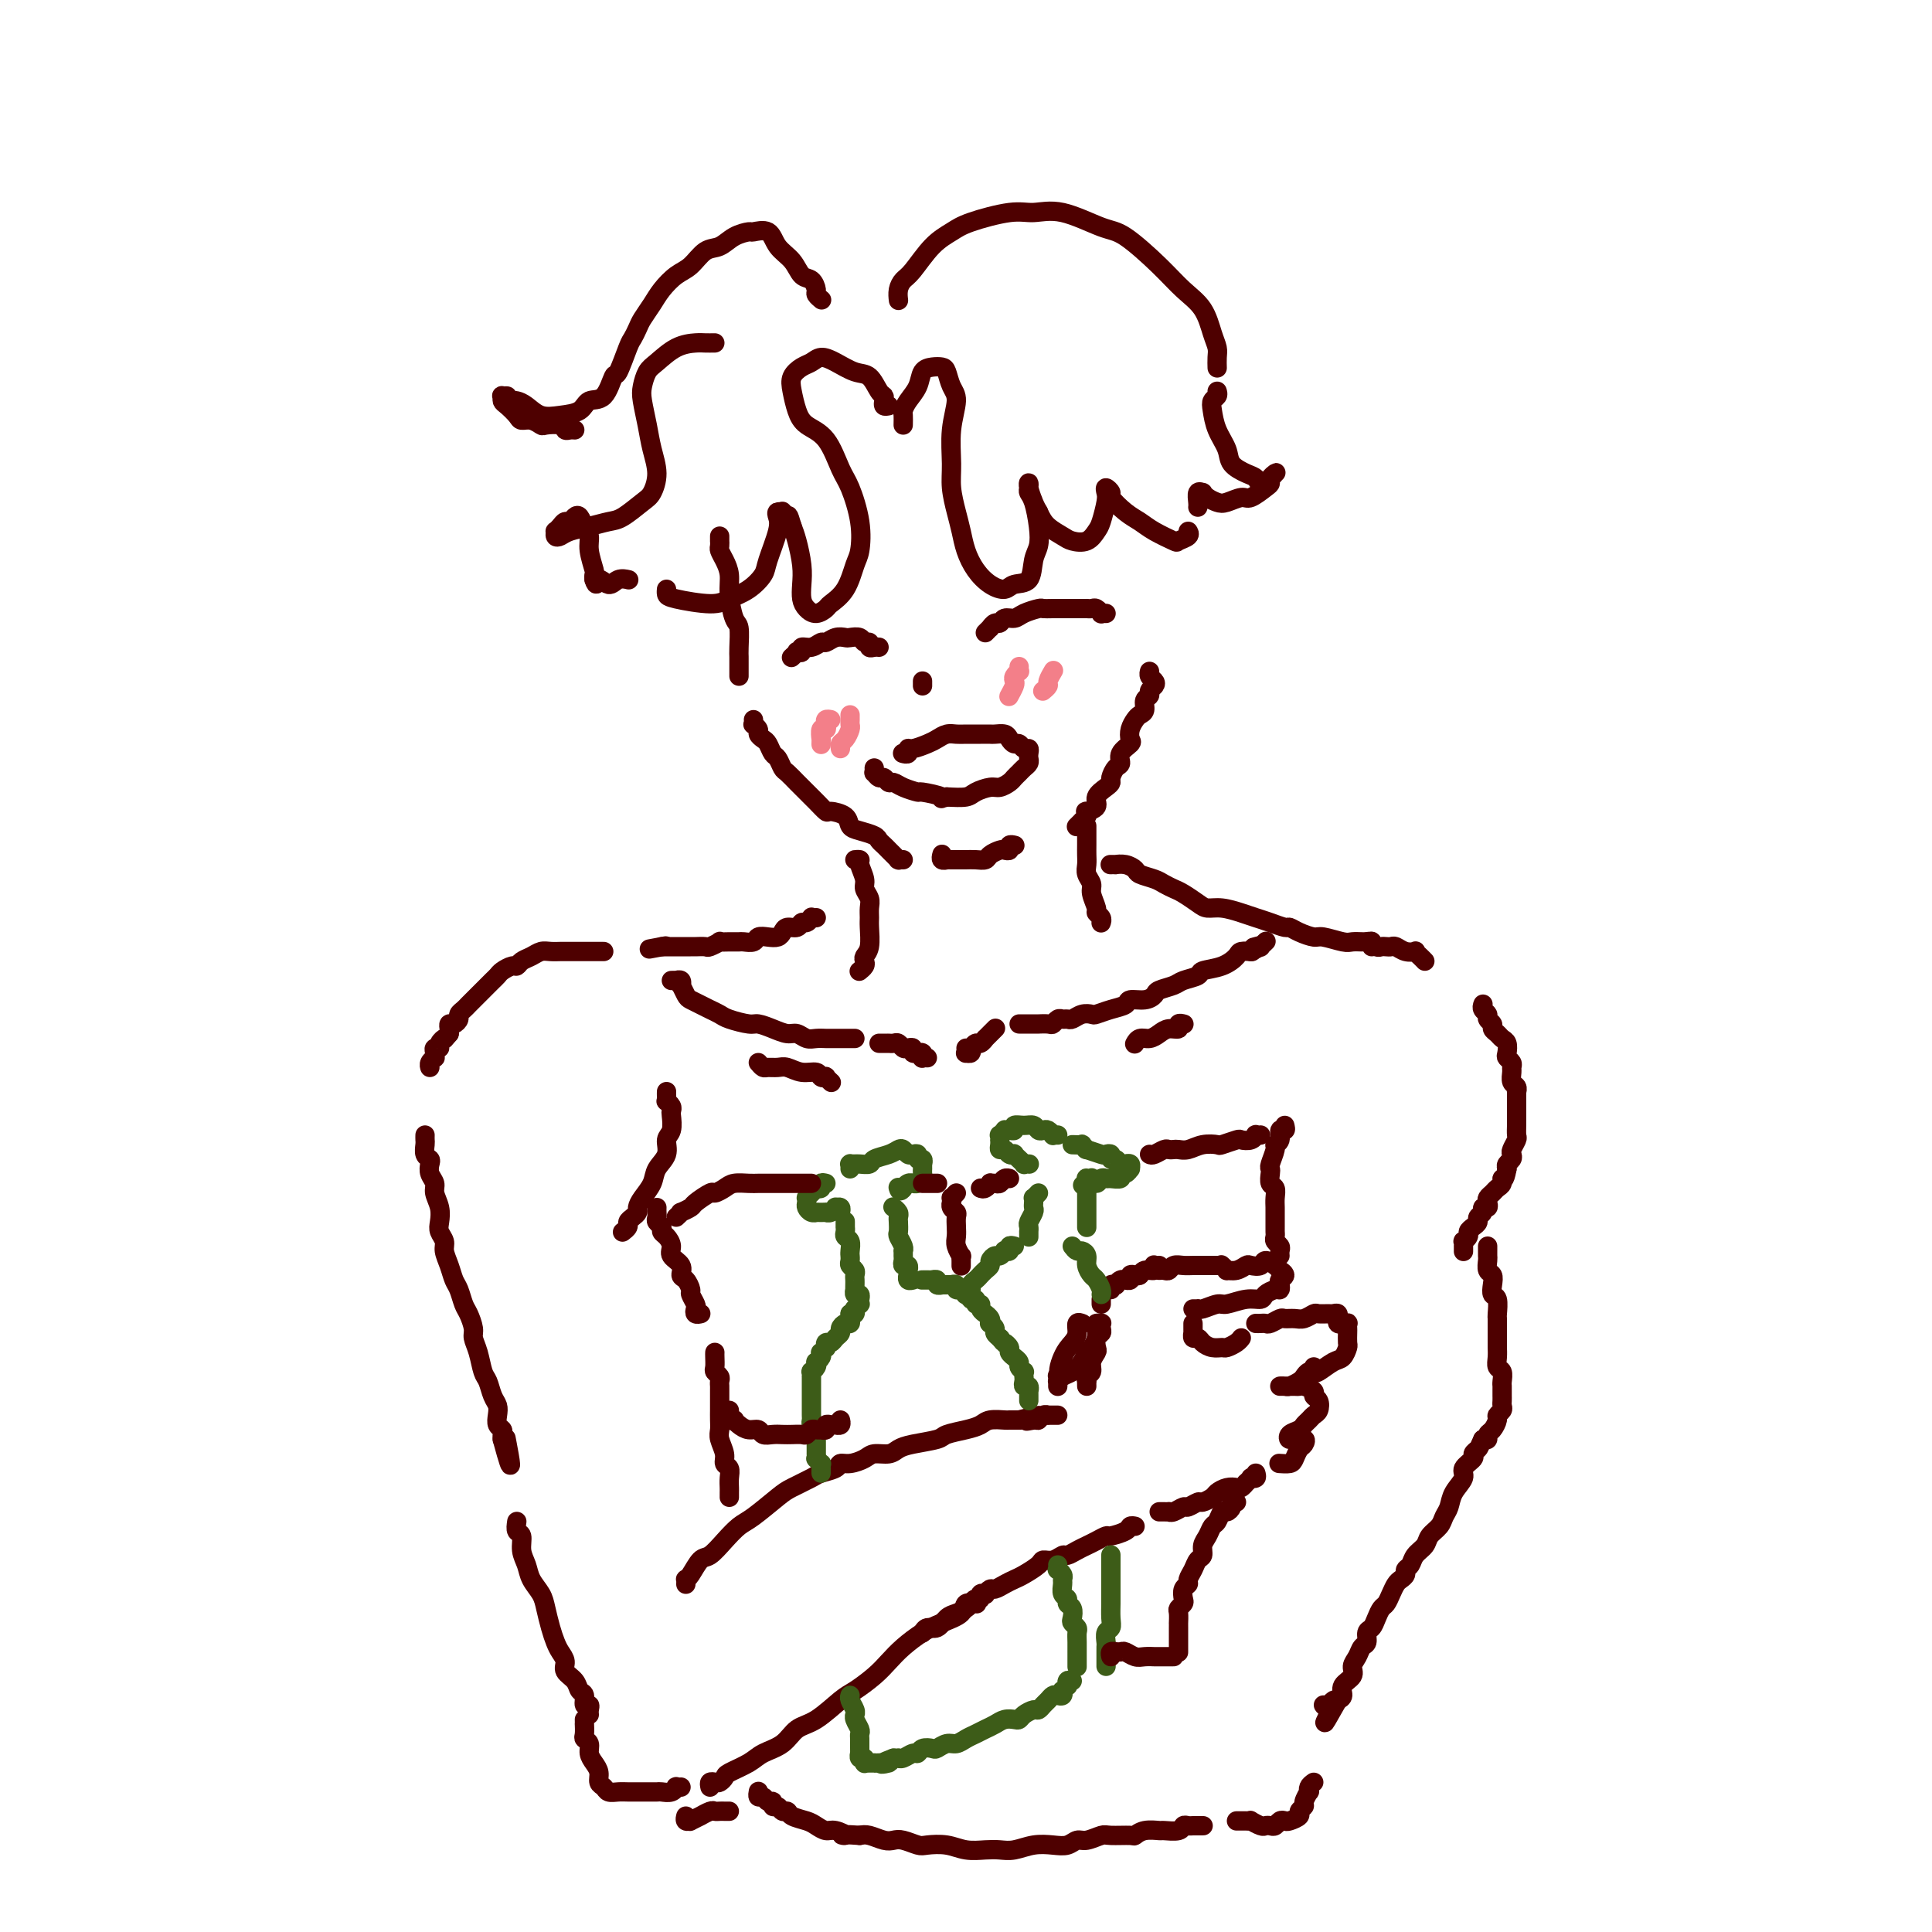 <svg viewBox='0 0 400 400' version='1.1' xmlns='http://www.w3.org/2000/svg' xmlns:xlink='http://www.w3.org/1999/xlink'><g fill='none' stroke='rgb(78,0,0)' stroke-width='4' stroke-linecap='round' stroke-linejoin='round'><path d='M149,111c0.002,0.448 0.003,0.896 0,1c-0.003,0.104 -0.011,-0.135 0,0c0.011,0.135 0.041,0.645 0,1c-0.041,0.355 -0.152,0.554 0,1c0.152,0.446 0.566,1.139 1,2c0.434,0.861 0.887,1.890 1,3c0.113,1.110 -0.113,2.301 0,4c0.113,1.699 0.566,3.907 1,5c0.434,1.093 0.848,1.070 1,2c0.152,0.930 0.041,2.813 0,4c-0.041,1.187 -0.011,1.677 0,2c0.011,0.323 0.003,0.479 0,1c-0.003,0.521 -0.001,1.408 0,2c0.001,0.592 0.000,0.890 0,1c-0.000,0.110 -0.000,0.031 0,0c0.000,-0.031 0.000,-0.016 0,0'/><path d='M156,149c0.032,0.447 0.064,0.894 0,1c-0.064,0.106 -0.224,-0.127 0,0c0.224,0.127 0.834,0.616 1,1c0.166,0.384 -0.110,0.665 0,1c0.110,0.335 0.607,0.724 1,1c0.393,0.276 0.682,0.440 1,1c0.318,0.560 0.666,1.516 1,2c0.334,0.484 0.653,0.497 1,1c0.347,0.503 0.722,1.496 1,2c0.278,0.504 0.458,0.519 1,1c0.542,0.481 1.445,1.429 2,2c0.555,0.571 0.763,0.765 1,1c0.237,0.235 0.505,0.510 1,1c0.495,0.490 1.217,1.196 2,2c0.783,0.804 1.626,1.707 2,2c0.374,0.293 0.279,-0.024 1,0c0.721,0.024 2.259,0.388 3,1c0.741,0.612 0.685,1.473 1,2c0.315,0.527 1.002,0.718 2,1c0.998,0.282 2.309,0.653 3,1c0.691,0.347 0.763,0.671 1,1c0.237,0.329 0.638,0.662 1,1c0.362,0.338 0.686,0.679 1,1c0.314,0.321 0.619,0.622 1,1c0.381,0.378 0.838,0.833 1,1c0.162,0.167 0.030,0.045 0,0c-0.030,-0.045 0.044,-0.012 0,0c-0.044,0.012 -0.204,0.003 0,0c0.204,-0.003 0.773,-0.001 1,0c0.227,0.001 0.114,0.000 0,0'/><path d='M195,177c0.032,-0.113 0.064,-0.226 0,0c-0.064,0.226 -0.224,0.793 0,1c0.224,0.207 0.834,0.056 1,0c0.166,-0.056 -0.111,-0.015 0,0c0.111,0.015 0.610,0.004 1,0c0.390,-0.004 0.672,-0.000 1,0c0.328,0.000 0.703,-0.003 1,0c0.297,0.003 0.517,0.011 1,0c0.483,-0.011 1.228,-0.042 2,0c0.772,0.042 1.570,0.156 2,0c0.430,-0.156 0.492,-0.581 1,-1c0.508,-0.419 1.460,-0.830 2,-1c0.540,-0.170 0.667,-0.098 1,0c0.333,0.098 0.873,0.222 1,0c0.127,-0.222 -0.158,-0.791 0,-1c0.158,-0.209 0.759,-0.060 1,0c0.241,0.060 0.120,0.030 0,0'/><path d='M223,171c-0.121,0.119 -0.242,0.238 0,0c0.242,-0.238 0.847,-0.834 1,-1c0.153,-0.166 -0.147,0.097 0,0c0.147,-0.097 0.742,-0.554 1,-1c0.258,-0.446 0.181,-0.883 0,-1c-0.181,-0.117 -0.465,0.085 0,0c0.465,-0.085 1.679,-0.455 2,-1c0.321,-0.545 -0.251,-1.263 0,-2c0.251,-0.737 1.325,-1.492 2,-2c0.675,-0.508 0.949,-0.769 1,-1c0.051,-0.231 -0.123,-0.433 0,-1c0.123,-0.567 0.541,-1.499 1,-2c0.459,-0.501 0.959,-0.571 1,-1c0.041,-0.429 -0.378,-1.218 0,-2c0.378,-0.782 1.554,-1.558 2,-2c0.446,-0.442 0.162,-0.551 0,-1c-0.162,-0.449 -0.202,-1.237 0,-2c0.202,-0.763 0.647,-1.500 1,-2c0.353,-0.500 0.616,-0.764 1,-1c0.384,-0.236 0.891,-0.444 1,-1c0.109,-0.556 -0.180,-1.458 0,-2c0.180,-0.542 0.829,-0.722 1,-1c0.171,-0.278 -0.136,-0.653 0,-1c0.136,-0.347 0.716,-0.668 1,-1c0.284,-0.332 0.272,-0.677 0,-1c-0.272,-0.323 -0.804,-0.626 -1,-1c-0.196,-0.374 -0.056,-0.821 0,-1c0.056,-0.179 0.028,-0.089 0,0'/><path d='M184,84c-0.418,0.085 -0.835,0.170 -1,0c-0.165,-0.170 -0.077,-0.594 0,-1c0.077,-0.406 0.141,-0.795 0,-1c-0.141,-0.205 -0.489,-0.228 -1,-1c-0.511,-0.772 -1.187,-2.295 -2,-3c-0.813,-0.705 -1.765,-0.593 -3,-1c-1.235,-0.407 -2.755,-1.333 -4,-2c-1.245,-0.667 -2.215,-1.075 -3,-1c-0.785,0.075 -1.385,0.631 -2,1c-0.615,0.369 -1.247,0.550 -2,1c-0.753,0.450 -1.629,1.170 -2,2c-0.371,0.830 -0.237,1.769 0,3c0.237,1.231 0.577,2.752 1,4c0.423,1.248 0.930,2.222 2,3c1.070,0.778 2.704,1.360 4,3c1.296,1.640 2.254,4.338 3,6c0.746,1.662 1.281,2.290 2,4c0.719,1.710 1.622,4.504 2,7c0.378,2.496 0.232,4.696 0,6c-0.232,1.304 -0.551,1.713 -1,3c-0.449,1.287 -1.027,3.453 -2,5c-0.973,1.547 -2.341,2.476 -3,3c-0.659,0.524 -0.607,0.643 -1,1c-0.393,0.357 -1.229,0.950 -2,1c-0.771,0.050 -1.478,-0.444 -2,-1c-0.522,-0.556 -0.861,-1.174 -1,-2c-0.139,-0.826 -0.078,-1.861 0,-3c0.078,-1.139 0.175,-2.384 0,-4c-0.175,-1.616 -0.621,-3.605 -1,-5c-0.379,-1.395 -0.689,-2.198 -1,-3'/><path d='M164,109c-0.935,-3.176 -0.773,-2.117 -1,-2c-0.227,0.117 -0.844,-0.709 -1,-1c-0.156,-0.291 0.147,-0.047 0,0c-0.147,0.047 -0.745,-0.102 -1,0c-0.255,0.102 -0.167,0.454 0,1c0.167,0.546 0.414,1.287 0,3c-0.414,1.713 -1.489,4.397 -2,6c-0.511,1.603 -0.459,2.125 -1,3c-0.541,0.875 -1.676,2.102 -3,3c-1.324,0.898 -2.838,1.466 -4,2c-1.162,0.534 -1.972,1.032 -4,1c-2.028,-0.032 -5.276,-0.596 -7,-1c-1.724,-0.404 -1.926,-0.647 -2,-1c-0.074,-0.353 -0.021,-0.815 0,-1c0.021,-0.185 0.011,-0.092 0,0'/><path d='M148,71c-0.711,0.009 -1.423,0.018 -2,0c-0.577,-0.018 -1.020,-0.062 -2,0c-0.980,0.062 -2.498,0.230 -4,1c-1.502,0.770 -2.988,2.140 -4,3c-1.012,0.860 -1.551,1.208 -2,2c-0.449,0.792 -0.809,2.027 -1,3c-0.191,0.973 -0.211,1.682 0,3c0.211,1.318 0.655,3.244 1,5c0.345,1.756 0.591,3.343 1,5c0.409,1.657 0.981,3.386 1,5c0.019,1.614 -0.514,3.115 -1,4c-0.486,0.885 -0.924,1.154 -2,2c-1.076,0.846 -2.788,2.269 -4,3c-1.212,0.731 -1.922,0.771 -3,1c-1.078,0.229 -2.523,0.646 -4,1c-1.477,0.354 -2.985,0.646 -4,1c-1.015,0.354 -1.537,0.772 -2,1c-0.463,0.228 -0.867,0.267 -1,0c-0.133,-0.267 0.006,-0.841 0,-1c-0.006,-0.159 -0.156,0.098 0,0c0.156,-0.098 0.619,-0.550 1,-1c0.381,-0.450 0.679,-0.899 1,-1c0.321,-0.101 0.664,0.147 1,0c0.336,-0.147 0.663,-0.687 1,-1c0.337,-0.313 0.682,-0.399 1,0c0.318,0.399 0.607,1.283 1,2c0.393,0.717 0.890,1.267 1,2c0.110,0.733 -0.166,1.650 0,3c0.166,1.350 0.776,3.133 1,4c0.224,0.867 0.064,0.819 0,1c-0.064,0.181 -0.032,0.590 0,1'/><path d='M123,120c0.593,1.934 0.576,0.270 1,0c0.424,-0.270 1.289,0.856 2,1c0.711,0.144 1.268,-0.692 2,-1c0.732,-0.308 1.638,-0.088 2,0c0.362,0.088 0.181,0.044 0,0'/><path d='M187,88c0.015,-0.774 0.031,-1.549 0,-2c-0.031,-0.451 -0.108,-0.580 0,-1c0.108,-0.420 0.400,-1.132 1,-2c0.600,-0.868 1.509,-1.892 2,-3c0.491,-1.108 0.565,-2.302 1,-3c0.435,-0.698 1.232,-0.902 2,-1c0.768,-0.098 1.508,-0.090 2,0c0.492,0.090 0.734,0.263 1,1c0.266,0.737 0.554,2.036 1,3c0.446,0.964 1.051,1.591 1,3c-0.051,1.409 -0.757,3.601 -1,6c-0.243,2.399 -0.024,5.005 0,7c0.024,1.995 -0.146,3.380 0,5c0.146,1.620 0.608,3.474 1,5c0.392,1.526 0.714,2.725 1,4c0.286,1.275 0.537,2.625 1,4c0.463,1.375 1.140,2.774 2,4c0.860,1.226 1.904,2.277 3,3c1.096,0.723 2.245,1.117 3,1c0.755,-0.117 1.117,-0.746 2,-1c0.883,-0.254 2.286,-0.134 3,-1c0.714,-0.866 0.737,-2.718 1,-4c0.263,-1.282 0.764,-1.992 1,-3c0.236,-1.008 0.207,-2.313 0,-4c-0.207,-1.687 -0.592,-3.757 -1,-5c-0.408,-1.243 -0.838,-1.658 -1,-2c-0.162,-0.342 -0.054,-0.611 0,-1c0.054,-0.389 0.056,-0.898 0,-1c-0.056,-0.102 -0.169,0.203 0,1c0.169,0.797 0.620,2.085 1,3c0.380,0.915 0.690,1.458 1,2'/><path d='M215,106c0.602,1.346 1.107,2.211 2,3c0.893,0.789 2.176,1.504 3,2c0.824,0.496 1.191,0.775 2,1c0.809,0.225 2.059,0.398 3,0c0.941,-0.398 1.571,-1.365 2,-2c0.429,-0.635 0.655,-0.937 1,-2c0.345,-1.063 0.808,-2.886 1,-4c0.192,-1.114 0.113,-1.518 0,-2c-0.113,-0.482 -0.259,-1.041 0,-1c0.259,0.041 0.924,0.682 1,1c0.076,0.318 -0.438,0.313 0,1c0.438,0.687 1.828,2.066 3,3c1.172,0.934 2.125,1.425 3,2c0.875,0.575 1.670,1.236 3,2c1.330,0.764 3.193,1.630 4,2c0.807,0.370 0.556,0.243 1,0c0.444,-0.243 1.581,-0.604 2,-1c0.419,-0.396 0.120,-0.827 0,-1c-0.120,-0.173 -0.060,-0.086 0,0'/><path d='M186,62c0.021,0.173 0.042,0.345 0,0c-0.042,-0.345 -0.146,-1.209 0,-2c0.146,-0.791 0.541,-1.510 1,-2c0.459,-0.490 0.983,-0.752 2,-2c1.017,-1.248 2.528,-3.482 4,-5c1.472,-1.518 2.903,-2.318 4,-3c1.097,-0.682 1.858,-1.244 4,-2c2.142,-0.756 5.665,-1.706 8,-2c2.335,-0.294 3.481,0.069 5,0c1.519,-0.069 3.410,-0.570 6,0c2.590,0.570 5.881,2.212 8,3c2.119,0.788 3.068,0.721 5,2c1.932,1.279 4.847,3.904 7,6c2.153,2.096 3.544,3.663 5,5c1.456,1.337 2.979,2.443 4,4c1.021,1.557 1.542,3.567 2,5c0.458,1.433 0.855,2.291 1,3c0.145,0.709 0.039,1.268 0,2c-0.039,0.732 -0.011,1.638 0,2c0.011,0.362 0.006,0.181 0,0'/><path d='M252,81c0.109,0.345 0.219,0.690 0,1c-0.219,0.310 -0.765,0.586 -1,1c-0.235,0.414 -0.159,0.965 0,2c0.159,1.035 0.400,2.553 1,4c0.600,1.447 1.560,2.823 2,4c0.440,1.177 0.359,2.155 1,3c0.641,0.845 2.003,1.557 3,2c0.997,0.443 1.627,0.615 2,1c0.373,0.385 0.488,0.982 1,1c0.512,0.018 1.419,-0.542 2,-1c0.581,-0.458 0.834,-0.815 1,-1c0.166,-0.185 0.245,-0.200 0,0c-0.245,0.200 -0.813,0.613 -1,1c-0.187,0.387 0.007,0.748 0,1c-0.007,0.252 -0.214,0.394 -1,1c-0.786,0.606 -2.150,1.676 -3,2c-0.850,0.324 -1.184,-0.099 -2,0c-0.816,0.099 -2.112,0.721 -3,1c-0.888,0.279 -1.366,0.217 -2,0c-0.634,-0.217 -1.424,-0.587 -2,-1c-0.576,-0.413 -0.939,-0.867 -1,-1c-0.061,-0.133 0.180,0.056 0,0c-0.180,-0.056 -0.780,-0.355 -1,0c-0.220,0.355 -0.059,1.365 0,2c0.059,0.635 0.017,0.896 0,1c-0.017,0.104 -0.008,0.052 0,0'/><path d='M170,62c-0.032,-0.026 -0.063,-0.053 0,0c0.063,0.053 0.221,0.185 0,0c-0.221,-0.185 -0.820,-0.685 -1,-1c-0.180,-0.315 0.061,-0.443 0,-1c-0.061,-0.557 -0.424,-1.544 -1,-2c-0.576,-0.456 -1.367,-0.381 -2,-1c-0.633,-0.619 -1.110,-1.932 -2,-3c-0.890,-1.068 -2.195,-1.892 -3,-3c-0.805,-1.108 -1.111,-2.500 -2,-3c-0.889,-0.500 -2.363,-0.109 -3,0c-0.637,0.109 -0.439,-0.066 -1,0c-0.561,0.066 -1.882,0.373 -3,1c-1.118,0.627 -2.032,1.574 -3,2c-0.968,0.426 -1.988,0.329 -3,1c-1.012,0.671 -2.015,2.109 -3,3c-0.985,0.891 -1.951,1.236 -3,2c-1.049,0.764 -2.179,1.949 -3,3c-0.821,1.051 -1.332,1.969 -2,3c-0.668,1.031 -1.492,2.176 -2,3c-0.508,0.824 -0.699,1.327 -1,2c-0.301,0.673 -0.712,1.515 -1,2c-0.288,0.485 -0.451,0.611 -1,2c-0.549,1.389 -1.482,4.039 -2,5c-0.518,0.961 -0.620,0.233 -1,1c-0.380,0.767 -1.039,3.030 -2,4c-0.961,0.970 -2.225,0.646 -3,1c-0.775,0.354 -1.062,1.387 -2,2c-0.938,0.613 -2.528,0.805 -4,1c-1.472,0.195 -2.828,0.392 -4,0c-1.172,-0.392 -2.162,-1.375 -3,-2c-0.838,-0.625 -1.525,-0.893 -2,-1c-0.475,-0.107 -0.737,-0.054 -1,0'/><path d='M106,83c-1.712,-0.694 -0.993,-0.930 -1,-1c-0.007,-0.070 -0.741,0.026 -1,0c-0.259,-0.026 -0.043,-0.175 0,0c0.043,0.175 -0.088,0.673 0,1c0.088,0.327 0.395,0.484 1,1c0.605,0.516 1.508,1.392 2,2c0.492,0.608 0.573,0.946 1,1c0.427,0.054 1.200,-0.178 2,0c0.800,0.178 1.629,0.766 2,1c0.371,0.234 0.285,0.115 1,0c0.715,-0.115 2.230,-0.227 3,0c0.770,0.227 0.795,0.793 1,1c0.205,0.207 0.591,0.056 1,0c0.409,-0.056 0.841,-0.015 1,0c0.159,0.015 0.045,0.004 0,0c-0.045,-0.004 -0.023,-0.002 0,0'/><path d='M164,136c-0.122,0.111 -0.245,0.222 0,0c0.245,-0.222 0.856,-0.776 1,-1c0.144,-0.224 -0.179,-0.117 0,0c0.179,0.117 0.859,0.242 1,0c0.141,-0.242 -0.258,-0.853 0,-1c0.258,-0.147 1.172,0.171 2,0c0.828,-0.171 1.569,-0.830 2,-1c0.431,-0.170 0.553,0.150 1,0c0.447,-0.150 1.219,-0.768 2,-1c0.781,-0.232 1.572,-0.077 2,0c0.428,0.077 0.492,0.077 1,0c0.508,-0.077 1.459,-0.231 2,0c0.541,0.231 0.670,0.846 1,1c0.330,0.154 0.859,-0.155 1,0c0.141,0.155 -0.107,0.774 0,1c0.107,0.226 0.567,0.061 1,0c0.433,-0.061 0.838,-0.017 1,0c0.162,0.017 0.081,0.009 0,0'/><path d='M204,131c0.446,-0.455 0.892,-0.911 1,-1c0.108,-0.089 -0.122,0.187 0,0c0.122,-0.187 0.598,-0.837 1,-1c0.402,-0.163 0.731,0.163 1,0c0.269,-0.163 0.477,-0.814 1,-1c0.523,-0.186 1.360,0.094 2,0c0.640,-0.094 1.081,-0.561 2,-1c0.919,-0.439 2.315,-0.850 3,-1c0.685,-0.150 0.661,-0.040 1,0c0.339,0.040 1.043,0.011 2,0c0.957,-0.011 2.169,-0.003 3,0c0.831,0.003 1.283,-0.000 2,0c0.717,0.000 1.699,0.004 2,0c0.301,-0.004 -0.078,-0.015 0,0c0.078,0.015 0.613,0.057 1,0c0.387,-0.057 0.626,-0.211 1,0c0.374,0.211 0.884,0.789 1,1c0.116,0.211 -0.161,0.057 0,0c0.161,-0.057 0.760,-0.016 1,0c0.240,0.016 0.120,0.008 0,0'/><path d='M187,156c-0.116,-0.032 -0.232,-0.064 0,0c0.232,0.064 0.810,0.225 1,0c0.190,-0.225 -0.010,-0.835 0,-1c0.010,-0.165 0.229,0.113 1,0c0.771,-0.113 2.092,-0.619 3,-1c0.908,-0.381 1.401,-0.638 2,-1c0.599,-0.362 1.302,-0.829 2,-1c0.698,-0.171 1.390,-0.046 2,0c0.610,0.046 1.137,0.011 2,0c0.863,-0.011 2.063,-0.000 3,0c0.937,0.000 1.613,-0.010 2,0c0.387,0.010 0.485,0.040 1,0c0.515,-0.040 1.447,-0.150 2,0c0.553,0.150 0.726,0.561 1,1c0.274,0.439 0.648,0.905 1,1c0.352,0.095 0.683,-0.182 1,0c0.317,0.182 0.622,0.822 1,1c0.378,0.178 0.830,-0.107 1,0c0.170,0.107 0.057,0.606 0,1c-0.057,0.394 -0.057,0.683 0,1c0.057,0.317 0.171,0.662 0,1c-0.171,0.338 -0.626,0.669 -1,1c-0.374,0.331 -0.665,0.662 -1,1c-0.335,0.338 -0.713,0.682 -1,1c-0.287,0.318 -0.484,0.611 -1,1c-0.516,0.389 -1.351,0.875 -2,1c-0.649,0.125 -1.112,-0.111 -2,0c-0.888,0.111 -2.201,0.568 -3,1c-0.799,0.432 -1.086,0.838 -2,1c-0.914,0.162 -2.457,0.081 -4,0'/><path d='M196,165c-2.000,0.528 -0.500,0.348 -1,0c-0.500,-0.348 -2.998,-0.863 -4,-1c-1.002,-0.137 -0.506,0.103 -1,0c-0.494,-0.103 -1.977,-0.548 -3,-1c-1.023,-0.452 -1.584,-0.910 -2,-1c-0.416,-0.090 -0.686,0.187 -1,0c-0.314,-0.187 -0.673,-0.838 -1,-1c-0.327,-0.162 -0.624,0.167 -1,0c-0.376,-0.167 -0.833,-0.828 -1,-1c-0.167,-0.172 -0.045,0.146 0,0c0.045,-0.146 0.013,-0.756 0,-1c-0.013,-0.244 -0.006,-0.122 0,0'/></g>
<g fill='none' stroke='rgb(243,127,137)' stroke-width='4' stroke-linecap='round' stroke-linejoin='round'><path d='M211,138c-0.030,0.446 -0.060,0.892 0,1c0.060,0.108 0.208,-0.121 0,0c-0.208,0.121 -0.774,0.593 -1,1c-0.226,0.407 -0.113,0.750 0,1c0.113,0.250 0.226,0.407 0,1c-0.226,0.593 -0.792,1.621 -1,2c-0.208,0.379 -0.060,0.108 0,0c0.060,-0.108 0.030,-0.054 0,0'/><path d='M218,139c-0.033,0.055 -0.065,0.109 0,0c0.065,-0.109 0.228,-0.383 0,0c-0.228,0.383 -0.846,1.423 -1,2c-0.154,0.577 0.154,0.691 0,1c-0.154,0.309 -0.772,0.814 -1,1c-0.228,0.186 -0.065,0.053 0,0c0.065,-0.053 0.033,-0.027 0,0'/><path d='M172,149c-0.415,-0.078 -0.829,-0.157 -1,0c-0.171,0.157 -0.098,0.549 0,1c0.098,0.451 0.223,0.962 0,1c-0.223,0.038 -0.792,-0.396 -1,0c-0.208,0.396 -0.056,1.622 0,2c0.056,0.378 0.015,-0.090 0,0c-0.015,0.090 -0.004,0.740 0,1c0.004,0.260 0.002,0.130 0,0'/><path d='M176,148c0.006,0.325 0.012,0.650 0,1c-0.012,0.350 -0.042,0.724 0,1c0.042,0.276 0.155,0.452 0,1c-0.155,0.548 -0.578,1.466 -1,2c-0.422,0.534 -0.844,0.682 -1,1c-0.156,0.318 -0.044,0.805 0,1c0.044,0.195 0.022,0.097 0,0'/></g>
<g fill='none' stroke='rgb(78,0,0)' stroke-width='4' stroke-linecap='round' stroke-linejoin='round'><path d='M191,141c0.000,0.417 0.000,0.833 0,1c0.000,0.167 0.000,0.083 0,0'/><path d='M178,178c-0.545,0.009 -1.089,0.019 -1,0c0.089,-0.019 0.812,-0.066 1,0c0.188,0.066 -0.160,0.244 0,1c0.160,0.756 0.828,2.090 1,3c0.172,0.910 -0.150,1.397 0,2c0.150,0.603 0.773,1.324 1,2c0.227,0.676 0.057,1.309 0,2c-0.057,0.691 -0.001,1.442 0,2c0.001,0.558 -0.051,0.923 0,2c0.051,1.077 0.206,2.867 0,4c-0.206,1.133 -0.773,1.610 -1,2c-0.227,0.390 -0.112,0.692 0,1c0.112,0.308 0.223,0.621 0,1c-0.223,0.379 -0.778,0.822 -1,1c-0.222,0.178 -0.111,0.089 0,0'/><path d='M225,171c-0.000,0.440 -0.000,0.880 0,1c0.000,0.120 0.000,-0.081 0,0c-0.000,0.081 -0.001,0.444 0,1c0.001,0.556 0.004,1.304 0,2c-0.004,0.696 -0.016,1.340 0,2c0.016,0.660 0.061,1.336 0,2c-0.061,0.664 -0.228,1.316 0,2c0.228,0.684 0.849,1.402 1,2c0.151,0.598 -0.170,1.078 0,2c0.170,0.922 0.830,2.285 1,3c0.170,0.715 -0.151,0.780 0,1c0.151,0.220 0.772,0.595 1,1c0.228,0.405 0.061,0.841 0,1c-0.061,0.159 -0.016,0.043 0,0c0.016,-0.043 0.005,-0.012 0,0c-0.005,0.012 -0.002,0.006 0,0'/><path d='M169,190c-0.446,0.033 -0.892,0.065 -1,0c-0.108,-0.065 0.122,-0.228 0,0c-0.122,0.228 -0.596,0.849 -1,1c-0.404,0.151 -0.737,-0.166 -1,0c-0.263,0.166 -0.454,0.815 -1,1c-0.546,0.185 -1.446,-0.095 -2,0c-0.554,0.095 -0.763,0.565 -1,1c-0.237,0.435 -0.501,0.834 -1,1c-0.499,0.166 -1.232,0.097 -2,0c-0.768,-0.097 -1.570,-0.222 -2,0c-0.430,0.222 -0.487,0.792 -1,1c-0.513,0.208 -1.480,0.055 -2,0c-0.520,-0.055 -0.591,-0.011 -1,0c-0.409,0.011 -1.155,-0.011 -2,0c-0.845,0.011 -1.788,0.056 -2,0c-0.212,-0.056 0.308,-0.211 0,0c-0.308,0.211 -1.444,0.789 -2,1c-0.556,0.211 -0.531,0.057 -1,0c-0.469,-0.057 -1.431,-0.015 -2,0c-0.569,0.015 -0.745,0.004 -1,0c-0.255,-0.004 -0.589,-0.001 -1,0c-0.411,0.001 -0.897,0.000 -1,0c-0.103,-0.000 0.179,-0.000 0,0c-0.179,0.000 -0.818,0.000 -1,0c-0.182,-0.000 0.092,-0.000 0,0c-0.092,0.000 -0.550,0.000 -1,0c-0.450,-0.000 -0.890,-0.000 -1,0c-0.110,0.000 0.112,0.000 0,0c-0.112,-0.000 -0.556,-0.000 -1,0'/><path d='M137,196c-4.978,0.933 -1.422,0.267 0,0c1.422,-0.267 0.711,-0.133 0,0'/><path d='M125,197c-0.871,-0.000 -1.742,-0.000 -2,0c-0.258,0.000 0.096,0.000 0,0c-0.096,-0.000 -0.641,-0.000 -1,0c-0.359,0.000 -0.533,0.000 -1,0c-0.467,-0.000 -1.227,-0.001 -2,0c-0.773,0.001 -1.558,0.003 -2,0c-0.442,-0.003 -0.542,-0.012 -1,0c-0.458,0.012 -1.275,0.046 -2,0c-0.725,-0.046 -1.359,-0.171 -2,0c-0.641,0.171 -1.289,0.637 -2,1c-0.711,0.363 -1.486,0.622 -2,1c-0.514,0.378 -0.768,0.875 -1,1c-0.232,0.125 -0.443,-0.121 -1,0c-0.557,0.121 -1.459,0.610 -2,1c-0.541,0.390 -0.722,0.682 -1,1c-0.278,0.318 -0.653,0.664 -1,1c-0.347,0.336 -0.667,0.664 -1,1c-0.333,0.336 -0.681,0.682 -1,1c-0.319,0.318 -0.610,0.610 -1,1c-0.390,0.390 -0.879,0.878 -1,1c-0.121,0.122 0.126,-0.122 0,0c-0.126,0.122 -0.625,0.611 -1,1c-0.375,0.389 -0.626,0.678 -1,1c-0.374,0.322 -0.871,0.678 -1,1c-0.129,0.322 0.109,0.611 0,1c-0.109,0.389 -0.565,0.877 -1,1c-0.435,0.123 -0.848,-0.121 -1,0c-0.152,0.121 -0.043,0.606 0,1c0.043,0.394 0.022,0.697 0,1'/><path d='M93,214c-1.863,2.194 -1.021,1.179 -1,1c0.021,-0.179 -0.779,0.478 -1,1c-0.221,0.522 0.138,0.910 0,1c-0.138,0.090 -0.773,-0.117 -1,0c-0.227,0.117 -0.047,0.557 0,1c0.047,0.443 -0.040,0.889 0,1c0.040,0.111 0.207,-0.114 0,0c-0.207,0.114 -0.787,0.566 -1,1c-0.213,0.434 -0.057,0.848 0,1c0.057,0.152 0.015,0.041 0,0c-0.015,-0.041 -0.004,-0.012 0,0c0.004,0.012 0.002,0.006 0,0'/><path d='M88,235c-0.008,0.363 -0.016,0.726 0,1c0.016,0.274 0.056,0.457 0,1c-0.056,0.543 -0.207,1.444 0,2c0.207,0.556 0.772,0.767 1,1c0.228,0.233 0.117,0.488 0,1c-0.117,0.512 -0.241,1.282 0,2c0.241,0.718 0.848,1.386 1,2c0.152,0.614 -0.151,1.176 0,2c0.151,0.824 0.758,1.911 1,3c0.242,1.089 0.120,2.181 0,3c-0.120,0.819 -0.240,1.364 0,2c0.240,0.636 0.838,1.362 1,2c0.162,0.638 -0.111,1.186 0,2c0.111,0.814 0.607,1.894 1,3c0.393,1.106 0.684,2.240 1,3c0.316,0.760 0.658,1.148 1,2c0.342,0.852 0.683,2.169 1,3c0.317,0.831 0.610,1.175 1,2c0.390,0.825 0.878,2.131 1,3c0.122,0.869 -0.122,1.300 0,2c0.122,0.700 0.611,1.668 1,3c0.389,1.332 0.679,3.028 1,4c0.321,0.972 0.673,1.220 1,2c0.327,0.780 0.627,2.093 1,3c0.373,0.907 0.818,1.409 1,2c0.182,0.591 0.101,1.272 0,2c-0.101,0.728 -0.223,1.502 0,2c0.223,0.498 0.792,0.721 1,1c0.208,0.279 0.056,0.614 0,1c-0.056,0.386 -0.016,0.825 0,1c0.016,0.175 0.008,0.088 0,0'/><path d='M104,298c2.702,9.976 1.458,3.417 1,1c-0.458,-2.417 -0.131,-0.690 0,0c0.131,0.690 0.065,0.345 0,0'/><path d='M138,226c-0.008,0.303 -0.016,0.607 0,1c0.016,0.393 0.057,0.877 0,1c-0.057,0.123 -0.210,-0.115 0,0c0.210,0.115 0.784,0.582 1,1c0.216,0.418 0.074,0.786 0,1c-0.074,0.214 -0.079,0.273 0,1c0.079,0.727 0.244,2.123 0,3c-0.244,0.877 -0.895,1.236 -1,2c-0.105,0.764 0.336,1.935 0,3c-0.336,1.065 -1.448,2.026 -2,3c-0.552,0.974 -0.543,1.963 -1,3c-0.457,1.037 -1.380,2.123 -2,3c-0.620,0.877 -0.936,1.544 -1,2c-0.064,0.456 0.123,0.700 0,1c-0.123,0.300 -0.555,0.655 -1,1c-0.445,0.345 -0.903,0.680 -1,1c-0.097,0.320 0.166,0.625 0,1c-0.166,0.375 -0.762,0.822 -1,1c-0.238,0.178 -0.119,0.089 0,0'/><path d='M136,250c-0.009,0.333 -0.017,0.667 0,1c0.017,0.333 0.060,0.666 0,1c-0.060,0.334 -0.222,0.670 0,1c0.222,0.330 0.828,0.655 1,1c0.172,0.345 -0.090,0.711 0,1c0.090,0.289 0.531,0.501 1,1c0.469,0.499 0.966,1.284 1,2c0.034,0.716 -0.393,1.362 0,2c0.393,0.638 1.607,1.269 2,2c0.393,0.731 -0.035,1.562 0,2c0.035,0.438 0.531,0.484 1,1c0.469,0.516 0.909,1.501 1,2c0.091,0.499 -0.168,0.512 0,1c0.168,0.488 0.763,1.451 1,2c0.237,0.549 0.116,0.683 0,1c-0.116,0.317 -0.227,0.817 0,1c0.227,0.183 0.792,0.049 1,0c0.208,-0.049 0.059,-0.014 0,0c-0.059,0.014 -0.030,0.007 0,0'/><path d='M148,280c-0.008,0.220 -0.016,0.440 0,1c0.016,0.560 0.057,1.460 0,2c-0.057,0.540 -0.211,0.720 0,1c0.211,0.280 0.789,0.660 1,1c0.211,0.340 0.057,0.639 0,1c-0.057,0.361 -0.015,0.782 0,1c0.015,0.218 0.004,0.233 0,1c-0.004,0.767 -0.002,2.288 0,3c0.002,0.712 0.005,0.617 0,1c-0.005,0.383 -0.016,1.244 0,2c0.016,0.756 0.061,1.406 0,2c-0.061,0.594 -0.227,1.132 0,2c0.227,0.868 0.845,2.068 1,3c0.155,0.932 -0.155,1.597 0,2c0.155,0.403 0.774,0.542 1,1c0.226,0.458 0.061,1.233 0,2c-0.061,0.767 -0.016,1.525 0,2c0.016,0.475 0.004,0.666 0,1c-0.004,0.334 -0.001,0.810 0,1c0.001,0.190 0.001,0.095 0,0'/><path d='M107,315c-0.120,0.804 -0.240,1.608 0,2c0.240,0.392 0.842,0.373 1,1c0.158,0.627 -0.126,1.899 0,3c0.126,1.101 0.664,2.031 1,3c0.336,0.969 0.471,1.979 1,3c0.529,1.021 1.451,2.055 2,3c0.549,0.945 0.726,1.800 1,3c0.274,1.200 0.646,2.744 1,4c0.354,1.256 0.690,2.223 1,3c0.310,0.777 0.593,1.364 1,2c0.407,0.636 0.936,1.321 1,2c0.064,0.679 -0.338,1.353 0,2c0.338,0.647 1.415,1.269 2,2c0.585,0.731 0.679,1.572 1,2c0.321,0.428 0.871,0.444 1,1c0.129,0.556 -0.161,1.652 0,2c0.161,0.348 0.775,-0.051 1,0c0.225,0.051 0.061,0.552 0,1c-0.061,0.448 -0.017,0.842 0,1c0.017,0.158 0.009,0.079 0,0'/><path d='M121,356c0.002,0.476 0.005,0.953 0,1c-0.005,0.047 -0.016,-0.335 0,0c0.016,0.335 0.060,1.388 0,2c-0.060,0.612 -0.222,0.783 0,1c0.222,0.217 0.829,0.482 1,1c0.171,0.518 -0.095,1.290 0,2c0.095,0.710 0.549,1.357 1,2c0.451,0.643 0.897,1.283 1,2c0.103,0.717 -0.138,1.513 0,2c0.138,0.487 0.656,0.666 1,1c0.344,0.334 0.515,0.821 1,1c0.485,0.179 1.286,0.048 2,0c0.714,-0.048 1.342,-0.013 2,0c0.658,0.013 1.346,0.005 2,0c0.654,-0.005 1.276,-0.005 2,0c0.724,0.005 1.552,0.015 2,0c0.448,-0.015 0.516,-0.057 1,0c0.484,0.057 1.384,0.211 2,0c0.616,-0.211 0.949,-0.789 1,-1c0.051,-0.211 -0.178,-0.057 0,0c0.178,0.057 0.765,0.016 1,0c0.235,-0.016 0.117,-0.008 0,0'/><path d='M147,370c-0.091,-0.416 -0.182,-0.832 0,-1c0.182,-0.168 0.636,-0.089 1,0c0.364,0.089 0.638,0.189 1,0c0.362,-0.189 0.814,-0.668 1,-1c0.186,-0.332 0.107,-0.516 1,-1c0.893,-0.484 2.758,-1.268 4,-2c1.242,-0.732 1.863,-1.411 3,-2c1.137,-0.589 2.792,-1.087 4,-2c1.208,-0.913 1.968,-2.239 3,-3c1.032,-0.761 2.334,-0.955 4,-2c1.666,-1.045 3.694,-2.940 5,-4c1.306,-1.060 1.889,-1.285 3,-2c1.111,-0.715 2.750,-1.921 4,-3c1.250,-1.079 2.111,-2.032 3,-3c0.889,-0.968 1.805,-1.952 3,-3c1.195,-1.048 2.667,-2.162 4,-3c1.333,-0.838 2.525,-1.402 4,-2c1.475,-0.598 3.232,-1.232 4,-2c0.768,-0.768 0.546,-1.670 1,-2c0.454,-0.330 1.584,-0.089 2,0c0.416,0.089 0.119,0.025 0,0c-0.119,-0.025 -0.059,-0.013 0,0'/><path d='M142,328c0.017,-0.429 0.034,-0.859 0,-1c-0.034,-0.141 -0.120,0.006 0,0c0.120,-0.006 0.444,-0.166 1,-1c0.556,-0.834 1.343,-2.343 2,-3c0.657,-0.657 1.184,-0.463 2,-1c0.816,-0.537 1.921,-1.806 3,-3c1.079,-1.194 2.131,-2.313 3,-3c0.869,-0.687 1.554,-0.944 3,-2c1.446,-1.056 3.652,-2.913 5,-4c1.348,-1.087 1.838,-1.406 3,-2c1.162,-0.594 2.996,-1.465 4,-2c1.004,-0.535 1.179,-0.735 2,-1c0.821,-0.265 2.288,-0.597 3,-1c0.712,-0.403 0.670,-0.878 1,-1c0.330,-0.122 1.033,0.108 2,0c0.967,-0.108 2.199,-0.554 3,-1c0.801,-0.446 1.171,-0.893 2,-1c0.829,-0.107 2.118,0.126 3,0c0.882,-0.126 1.359,-0.611 2,-1c0.641,-0.389 1.446,-0.681 3,-1c1.554,-0.319 3.857,-0.664 5,-1c1.143,-0.336 1.126,-0.665 2,-1c0.874,-0.335 2.639,-0.678 4,-1c1.361,-0.322 2.320,-0.622 3,-1c0.680,-0.378 1.083,-0.833 2,-1c0.917,-0.167 2.349,-0.045 3,0c0.651,0.045 0.521,0.012 1,0c0.479,-0.012 1.565,-0.003 2,0c0.435,0.003 0.217,0.002 0,0'/><path d='M211,294c7.058,-1.852 3.201,-0.482 2,0c-1.201,0.482 0.252,0.077 1,0c0.748,-0.077 0.792,0.176 1,0c0.208,-0.176 0.581,-0.779 1,-1c0.419,-0.221 0.883,-0.059 1,0c0.117,0.059 -0.113,0.016 0,0c0.113,-0.016 0.569,-0.004 1,0c0.431,0.004 0.837,0.001 1,0c0.163,-0.001 0.081,-0.001 0,0'/><path d='M225,287c-0.009,-0.448 -0.017,-0.896 0,-1c0.017,-0.104 0.061,0.137 0,0c-0.061,-0.137 -0.226,-0.652 0,-1c0.226,-0.348 0.844,-0.531 1,-1c0.156,-0.469 -0.151,-1.225 0,-2c0.151,-0.775 0.758,-1.569 1,-2c0.242,-0.431 0.117,-0.497 0,-1c-0.117,-0.503 -0.227,-1.441 0,-2c0.227,-0.559 0.789,-0.739 1,-1c0.211,-0.261 0.070,-0.604 0,-1c-0.070,-0.396 -0.071,-0.847 0,-1c0.071,-0.153 0.212,-0.010 0,0c-0.212,0.010 -0.778,-0.114 -1,0c-0.222,0.114 -0.100,0.467 0,1c0.100,0.533 0.179,1.246 0,2c-0.179,0.754 -0.615,1.550 -1,2c-0.385,0.450 -0.720,0.556 -1,1c-0.280,0.444 -0.506,1.228 -1,2c-0.494,0.772 -1.257,1.533 -2,2c-0.743,0.467 -1.467,0.639 -2,1c-0.533,0.361 -0.876,0.910 -1,1c-0.124,0.090 -0.031,-0.280 0,0c0.031,0.280 -0.002,1.209 0,1c0.002,-0.209 0.039,-1.556 0,-2c-0.039,-0.444 -0.154,0.016 0,0c0.154,-0.016 0.577,-0.508 1,-1'/><path d='M220,284c-1.342,1.026 -0.696,-1.410 0,-3c0.696,-1.590 1.441,-2.335 2,-3c0.559,-0.665 0.933,-1.250 1,-2c0.067,-0.750 -0.174,-1.663 0,-2c0.174,-0.337 0.764,-0.096 1,0c0.236,0.096 0.118,0.048 0,0'/><path d='M228,270c0.000,-0.422 0.000,-0.844 0,-1c0.000,-0.156 0.000,-0.044 0,0c0.000,0.044 0.000,0.022 0,0'/><path d='M230,267c-0.119,-0.414 -0.238,-0.829 0,-1c0.238,-0.171 0.833,-0.099 1,0c0.167,0.099 -0.095,0.224 0,0c0.095,-0.224 0.546,-0.796 1,-1c0.454,-0.204 0.909,-0.041 1,0c0.091,0.041 -0.183,-0.040 0,0c0.183,0.040 0.821,0.203 1,0c0.179,-0.203 -0.102,-0.771 0,-1c0.102,-0.229 0.588,-0.118 1,0c0.412,0.118 0.750,0.242 1,0c0.250,-0.242 0.410,-0.849 1,-1c0.590,-0.151 1.608,0.156 2,0c0.392,-0.156 0.157,-0.774 0,-1c-0.157,-0.226 -0.234,-0.061 0,0c0.234,0.061 0.781,0.017 1,0c0.219,-0.017 0.109,-0.009 0,0'/><path d='M240,263c0.327,-0.030 0.654,-0.061 1,0c0.346,0.061 0.713,0.212 1,0c0.287,-0.212 0.496,-0.789 1,-1c0.504,-0.211 1.302,-0.057 2,0c0.698,0.057 1.296,0.015 2,0c0.704,-0.015 1.513,-0.004 2,0c0.487,0.004 0.653,0.001 1,0c0.347,-0.001 0.877,-0.000 1,0c0.123,0.000 -0.159,0.000 0,0c0.159,-0.000 0.760,-0.000 1,0c0.240,0.000 0.120,0.000 0,0'/><path d='M253,262c-0.125,-0.115 -0.251,-0.231 0,0c0.251,0.231 0.878,0.808 1,1c0.122,0.192 -0.262,0.000 0,0c0.262,-0.000 1.168,0.192 2,0c0.832,-0.192 1.588,-0.767 2,-1c0.412,-0.233 0.479,-0.125 1,0c0.521,0.125 1.497,0.267 2,0c0.503,-0.267 0.532,-0.944 1,-1c0.468,-0.056 1.376,0.510 2,1c0.624,0.490 0.966,0.905 1,1c0.034,0.095 -0.239,-0.128 0,0c0.239,0.128 0.990,0.608 1,1c0.010,0.392 -0.722,0.696 -1,1c-0.278,0.304 -0.100,0.607 0,1c0.100,0.393 0.124,0.875 0,1c-0.124,0.125 -0.397,-0.106 -1,0c-0.603,0.106 -1.536,0.549 -2,1c-0.464,0.451 -0.460,0.909 -1,1c-0.540,0.091 -1.623,-0.186 -3,0c-1.377,0.186 -3.047,0.834 -4,1c-0.953,0.166 -1.187,-0.152 -2,0c-0.813,0.152 -2.204,0.773 -3,1c-0.796,0.227 -0.997,0.061 -1,0c-0.003,-0.061 0.191,-0.016 0,0c-0.191,0.016 -0.769,0.005 -1,0c-0.231,-0.005 -0.116,-0.002 0,0'/><path d='M247,274c-0.000,0.455 -0.001,0.911 0,1c0.001,0.089 0.003,-0.187 0,0c-0.003,0.187 -0.013,0.837 0,1c0.013,0.163 0.048,-0.163 0,0c-0.048,0.163 -0.177,0.814 0,1c0.177,0.186 0.662,-0.093 1,0c0.338,0.093 0.528,0.558 1,1c0.472,0.442 1.226,0.861 2,1c0.774,0.139 1.566,-0.001 2,0c0.434,0.001 0.508,0.145 1,0c0.492,-0.145 1.402,-0.577 2,-1c0.598,-0.423 0.885,-0.835 1,-1c0.115,-0.165 0.057,-0.082 0,0'/><path d='M260,274c0.325,0.008 0.649,0.016 1,0c0.351,-0.016 0.727,-0.057 1,0c0.273,0.057 0.443,0.212 1,0c0.557,-0.212 1.501,-0.793 2,-1c0.499,-0.207 0.552,-0.041 1,0c0.448,0.041 1.290,-0.042 2,0c0.710,0.042 1.289,0.208 2,0c0.711,-0.208 1.553,-0.789 2,-1c0.447,-0.211 0.498,-0.053 1,0c0.502,0.053 1.455,-0.001 2,0c0.545,0.001 0.681,0.057 1,0c0.319,-0.057 0.821,-0.225 1,0c0.179,0.225 0.034,0.845 0,1c-0.034,0.155 0.044,-0.155 0,0c-0.044,0.155 -0.209,0.773 0,1c0.209,0.227 0.792,0.061 1,0c0.208,-0.061 0.042,-0.017 0,0c-0.042,0.017 0.041,0.008 0,0c-0.041,-0.008 -0.207,-0.014 0,0c0.207,0.014 0.787,0.049 1,0c0.213,-0.049 0.058,-0.183 0,0c-0.058,0.183 -0.018,0.683 0,1c0.018,0.317 0.014,0.451 0,1c-0.014,0.549 -0.039,1.514 0,2c0.039,0.486 0.140,0.495 0,1c-0.140,0.505 -0.522,1.506 -1,2c-0.478,0.494 -1.052,0.479 -2,1c-0.948,0.521 -2.271,1.577 -3,2c-0.729,0.423 -0.865,0.211 -1,0'/><path d='M272,284c-1.089,0.933 -0.311,0.267 0,0c0.311,-0.267 0.156,-0.133 0,0'/><path d='M272,283c0.087,0.447 0.174,0.894 0,1c-0.174,0.106 -0.609,-0.129 -1,0c-0.391,0.129 -0.737,0.623 -1,1c-0.263,0.377 -0.442,0.637 -1,1c-0.558,0.363 -1.495,0.829 -2,1c-0.505,0.171 -0.577,0.046 -1,0c-0.423,-0.046 -1.198,-0.013 -1,0c0.198,0.013 1.367,0.006 2,0c0.633,-0.006 0.729,-0.013 1,0c0.271,0.013 0.717,0.044 1,0c0.283,-0.044 0.402,-0.163 1,0c0.598,0.163 1.674,0.607 2,1c0.326,0.393 -0.098,0.735 0,1c0.098,0.265 0.716,0.452 1,1c0.284,0.548 0.232,1.456 0,2c-0.232,0.544 -0.644,0.723 -1,1c-0.356,0.277 -0.656,0.653 -1,1c-0.344,0.347 -0.730,0.664 -1,1c-0.270,0.336 -0.422,0.692 -1,1c-0.578,0.308 -1.580,0.570 -2,1c-0.420,0.430 -0.256,1.029 0,1c0.256,-0.029 0.605,-0.687 1,-1c0.395,-0.313 0.838,-0.280 1,0c0.162,0.280 0.044,0.806 0,1c-0.044,0.194 -0.012,0.055 0,0c0.012,-0.055 0.006,-0.028 0,0'/><path d='M269,298c-0.405,0.876 0.583,0.067 1,0c0.417,-0.067 0.262,0.609 0,1c-0.262,0.391 -0.630,0.497 -1,1c-0.370,0.503 -0.740,1.403 -1,2c-0.260,0.597 -0.410,0.892 -1,1c-0.590,0.108 -1.620,0.029 -2,0c-0.380,-0.029 -0.108,-0.008 0,0c0.108,0.008 0.054,0.004 0,0'/><path d='M260,305c0.122,0.414 0.244,0.828 0,1c-0.244,0.172 -0.853,0.102 -1,0c-0.147,-0.102 0.169,-0.237 0,0c-0.169,0.237 -0.821,0.847 -1,1c-0.179,0.153 0.117,-0.152 0,0c-0.117,0.152 -0.646,0.761 -1,1c-0.354,0.239 -0.533,0.106 -1,0c-0.467,-0.106 -1.223,-0.187 -2,0c-0.777,0.187 -1.574,0.643 -2,1c-0.426,0.357 -0.480,0.617 -1,1c-0.520,0.383 -1.505,0.891 -2,1c-0.495,0.109 -0.501,-0.181 -1,0c-0.499,0.181 -1.492,0.833 -2,1c-0.508,0.167 -0.531,-0.151 -1,0c-0.469,0.151 -1.383,0.773 -2,1c-0.617,0.227 -0.936,0.061 -1,0c-0.064,-0.061 0.127,-0.016 0,0c-0.127,0.016 -0.573,0.004 -1,0c-0.427,-0.004 -0.836,-0.001 -1,0c-0.164,0.001 -0.082,0.001 0,0'/><path d='M235,316c-0.396,-0.081 -0.791,-0.162 -1,0c-0.209,0.162 -0.230,0.568 -1,1c-0.770,0.432 -2.289,0.889 -3,1c-0.711,0.111 -0.614,-0.124 -1,0c-0.386,0.124 -1.254,0.607 -2,1c-0.746,0.393 -1.368,0.698 -2,1c-0.632,0.302 -1.273,0.602 -2,1c-0.727,0.398 -1.541,0.893 -2,1c-0.459,0.107 -0.563,-0.175 -1,0c-0.437,0.175 -1.205,0.806 -2,1c-0.795,0.194 -1.616,-0.051 -2,0c-0.384,0.051 -0.330,0.396 -1,1c-0.670,0.604 -2.063,1.467 -3,2c-0.937,0.533 -1.418,0.735 -2,1c-0.582,0.265 -1.265,0.593 -2,1c-0.735,0.407 -1.521,0.893 -2,1c-0.479,0.107 -0.649,-0.163 -1,0c-0.351,0.163 -0.882,0.761 -1,1c-0.118,0.239 0.175,0.120 0,0c-0.175,-0.120 -0.820,-0.239 -1,0c-0.180,0.239 0.103,0.838 0,1c-0.103,0.162 -0.594,-0.113 -1,0c-0.406,0.113 -0.727,0.612 -1,1c-0.273,0.388 -0.496,0.663 -1,1c-0.504,0.337 -1.287,0.735 -2,1c-0.713,0.265 -1.354,0.397 -2,1c-0.646,0.603 -1.297,1.677 -2,2c-0.703,0.323 -1.459,-0.105 -2,0c-0.541,0.105 -0.869,0.744 -1,1c-0.131,0.256 -0.066,0.128 0,0'/></g>
<g fill='none' stroke='rgb(61,92,24)' stroke-width='4' stroke-linecap='round' stroke-linejoin='round'><path d='M176,242c-0.007,-0.423 -0.014,-0.846 0,-1c0.014,-0.154 0.049,-0.041 0,0c-0.049,0.041 -0.184,0.008 0,0c0.184,-0.008 0.686,0.009 1,0c0.314,-0.009 0.441,-0.044 1,0c0.559,0.044 1.550,0.169 2,0c0.450,-0.169 0.358,-0.630 1,-1c0.642,-0.370 2.017,-0.649 3,-1c0.983,-0.351 1.574,-0.775 2,-1c0.426,-0.225 0.688,-0.252 1,0c0.312,0.252 0.676,0.785 1,1c0.324,0.215 0.609,0.114 1,0c0.391,-0.114 0.889,-0.242 1,0c0.111,0.242 -0.167,0.853 0,1c0.167,0.147 0.777,-0.172 1,0c0.223,0.172 0.060,0.834 0,1c-0.060,0.166 -0.015,-0.163 0,0c0.015,0.163 0.001,0.818 0,1c-0.001,0.182 0.010,-0.109 0,0c-0.010,0.109 -0.040,0.618 0,1c0.040,0.382 0.152,0.637 0,1c-0.152,0.363 -0.566,0.833 -1,1c-0.434,0.167 -0.887,0.031 -1,0c-0.113,-0.031 0.114,0.043 0,0c-0.114,-0.043 -0.569,-0.204 -1,0c-0.431,0.204 -0.837,0.773 -1,1c-0.163,0.227 -0.081,0.114 0,0'/><path d='M187,246c-0.689,1.089 -0.911,0.311 -1,0c-0.089,-0.311 -0.044,-0.156 0,0'/><path d='M171,245c-0.455,-0.112 -0.909,-0.223 -1,0c-0.091,0.223 0.182,0.782 0,1c-0.182,0.218 -0.819,0.096 -1,0c-0.181,-0.096 0.095,-0.166 0,0c-0.095,0.166 -0.562,0.569 -1,1c-0.438,0.431 -0.847,0.890 -1,1c-0.153,0.110 -0.051,-0.128 0,0c0.051,0.128 0.050,0.623 0,1c-0.050,0.377 -0.149,0.637 0,1c0.149,0.363 0.547,0.829 1,1c0.453,0.171 0.961,0.047 1,0c0.039,-0.047 -0.392,-0.016 0,0c0.392,0.016 1.607,0.019 2,0c0.393,-0.019 -0.034,-0.059 0,0c0.034,0.059 0.531,0.216 1,0c0.469,-0.216 0.910,-0.804 1,-1c0.090,-0.196 -0.172,-0.001 0,0c0.172,0.001 0.777,-0.192 1,0c0.223,0.192 0.064,0.769 0,1c-0.064,0.231 -0.032,0.115 0,0'/><path d='M175,253c-0.001,-0.120 -0.001,-0.239 0,0c0.001,0.239 0.004,0.837 0,1c-0.004,0.163 -0.015,-0.107 0,0c0.015,0.107 0.057,0.593 0,1c-0.057,0.407 -0.211,0.735 0,1c0.211,0.265 0.789,0.466 1,1c0.211,0.534 0.056,1.400 0,2c-0.056,0.600 -0.011,0.934 0,1c0.011,0.066 -0.011,-0.137 0,0c0.011,0.137 0.056,0.614 0,1c-0.056,0.386 -0.211,0.680 0,1c0.211,0.320 0.789,0.664 1,1c0.211,0.336 0.057,0.663 0,1c-0.057,0.337 -0.016,0.683 0,1c0.016,0.317 0.008,0.606 0,1c-0.008,0.394 -0.016,0.894 0,1c0.016,0.106 0.057,-0.182 0,0c-0.057,0.182 -0.211,0.832 0,1c0.211,0.168 0.788,-0.147 1,0c0.212,0.147 0.058,0.756 0,1c-0.058,0.244 -0.019,0.122 0,0c0.019,-0.122 0.019,-0.244 0,0c-0.019,0.244 -0.057,0.854 0,1c0.057,0.146 0.209,-0.171 0,0c-0.209,0.171 -0.778,0.829 -1,1c-0.222,0.171 -0.098,-0.146 0,0c0.098,0.146 0.171,0.756 0,1c-0.171,0.244 -0.585,0.122 -1,0'/><path d='M176,272c0.154,3.161 0.039,1.564 0,1c-0.039,-0.564 -0.000,-0.096 0,0c0.000,0.096 -0.038,-0.182 0,0c0.038,0.182 0.151,0.822 0,1c-0.151,0.178 -0.565,-0.106 -1,0c-0.435,0.106 -0.891,0.602 -1,1c-0.109,0.398 0.128,0.699 0,1c-0.128,0.301 -0.622,0.601 -1,1c-0.378,0.399 -0.641,0.895 -1,1c-0.359,0.105 -0.814,-0.183 -1,0c-0.186,0.183 -0.101,0.836 0,1c0.101,0.164 0.220,-0.162 0,0c-0.220,0.162 -0.777,0.813 -1,1c-0.223,0.187 -0.111,-0.091 0,0c0.111,0.091 0.222,0.550 0,1c-0.222,0.450 -0.778,0.890 -1,1c-0.222,0.110 -0.112,-0.110 0,0c0.112,0.110 0.226,0.549 0,1c-0.226,0.451 -0.793,0.912 -1,1c-0.207,0.088 -0.056,-0.198 0,0c0.056,0.198 0.015,0.879 0,1c-0.015,0.121 -0.004,-0.318 0,0c0.004,0.318 0.001,1.394 0,2c-0.001,0.606 -0.000,0.744 0,1c0.000,0.256 0.000,0.632 0,1c-0.000,0.368 -0.001,0.729 0,1c0.001,0.271 0.003,0.454 0,1c-0.003,0.546 -0.011,1.456 0,2c0.011,0.544 0.041,0.723 0,1c-0.041,0.277 -0.155,0.650 0,1c0.155,0.350 0.577,0.675 1,1'/><path d='M169,296c-0.000,2.173 -0.000,1.107 0,1c0.000,-0.107 0.000,0.746 0,1c-0.000,0.254 -0.000,-0.091 0,0c0.000,0.091 0.000,0.617 0,1c-0.000,0.383 -0.001,0.623 0,1c0.001,0.377 0.004,0.889 0,1c-0.004,0.111 -0.015,-0.181 0,0c0.015,0.181 0.057,0.836 0,1c-0.057,0.164 -0.211,-0.163 0,0c0.211,0.163 0.789,0.814 1,1c0.211,0.186 0.057,-0.094 0,0c-0.057,0.094 -0.015,0.561 0,1c0.015,0.439 0.004,0.849 0,1c-0.004,0.151 -0.001,0.043 0,0c0.001,-0.043 0.001,-0.022 0,0'/><path d='M185,250c-0.113,-0.087 -0.226,-0.174 0,0c0.226,0.174 0.792,0.609 1,1c0.208,0.391 0.060,0.738 0,1c-0.060,0.262 -0.030,0.438 0,1c0.030,0.562 0.061,1.509 0,2c-0.061,0.491 -0.212,0.527 0,1c0.212,0.473 0.789,1.383 1,2c0.211,0.617 0.055,0.940 0,1c-0.055,0.060 -0.011,-0.143 0,0c0.011,0.143 -0.011,0.631 0,1c0.011,0.369 0.056,0.620 0,1c-0.056,0.380 -0.211,0.891 0,1c0.211,0.109 0.789,-0.182 1,0c0.211,0.182 0.056,0.837 0,1c-0.056,0.163 -0.011,-0.167 0,0c0.011,0.167 -0.011,0.829 0,1c0.011,0.171 0.055,-0.150 0,0c-0.055,0.150 -0.211,0.772 0,1c0.211,0.228 0.788,0.061 1,0c0.212,-0.061 0.061,-0.018 0,0c-0.061,0.018 -0.030,0.009 0,0'/><path d='M191,265c-0.122,0.000 -0.244,0.000 0,0c0.244,-0.000 0.854,-0.001 1,0c0.146,0.001 -0.172,0.004 0,0c0.172,-0.004 0.835,-0.015 1,0c0.165,0.015 -0.168,0.057 0,0c0.168,-0.057 0.837,-0.211 1,0c0.163,0.211 -0.182,0.789 0,1c0.182,0.211 0.890,0.055 1,0c0.110,-0.055 -0.378,-0.011 0,0c0.378,0.011 1.621,-0.012 2,0c0.379,0.012 -0.106,0.060 0,0c0.106,-0.060 0.803,-0.227 1,0c0.197,0.227 -0.106,0.850 0,1c0.106,0.150 0.621,-0.171 1,0c0.379,0.171 0.622,0.834 1,1c0.378,0.166 0.890,-0.167 1,0c0.110,0.167 -0.182,0.832 0,1c0.182,0.168 0.837,-0.161 1,0c0.163,0.161 -0.168,0.813 0,1c0.168,0.187 0.833,-0.091 1,0c0.167,0.091 -0.165,0.550 0,1c0.165,0.450 0.828,0.890 1,1c0.172,0.110 -0.146,-0.111 0,0c0.146,0.111 0.756,0.554 1,1c0.244,0.446 0.122,0.894 0,1c-0.122,0.106 -0.243,-0.129 0,0c0.243,0.129 0.849,0.622 1,1c0.151,0.378 -0.152,0.640 0,1c0.152,0.360 0.758,0.817 1,1c0.242,0.183 0.121,0.091 0,0'/><path d='M207,277c1.244,1.570 0.854,0.994 1,1c0.146,0.006 0.828,0.593 1,1c0.172,0.407 -0.165,0.634 0,1c0.165,0.366 0.833,0.873 1,1c0.167,0.127 -0.165,-0.124 0,0c0.165,0.124 0.829,0.625 1,1c0.171,0.375 -0.150,0.625 0,1c0.150,0.375 0.771,0.875 1,1c0.229,0.125 0.065,-0.125 0,0c-0.065,0.125 -0.032,0.626 0,1c0.032,0.374 0.061,0.621 0,1c-0.061,0.379 -0.212,0.890 0,1c0.212,0.110 0.789,-0.180 1,0c0.211,0.180 0.057,0.832 0,1c-0.057,0.168 -0.015,-0.147 0,0c0.015,0.147 0.004,0.758 0,1c-0.004,0.242 -0.001,0.116 0,0c0.001,-0.116 0.000,-0.224 0,0c-0.000,0.224 -0.000,0.778 0,1c0.000,0.222 0.000,0.111 0,0'/><path d='M219,324c0.031,0.446 0.061,0.892 0,1c-0.061,0.108 -0.214,-0.122 0,0c0.214,0.122 0.793,0.596 1,1c0.207,0.404 0.040,0.738 0,1c-0.040,0.262 0.045,0.450 0,1c-0.045,0.550 -0.222,1.460 0,2c0.222,0.540 0.843,0.708 1,1c0.157,0.292 -0.150,0.708 0,1c0.150,0.292 0.758,0.459 1,1c0.242,0.541 0.117,1.457 0,2c-0.117,0.543 -0.228,0.714 0,1c0.228,0.286 0.793,0.689 1,1c0.207,0.311 0.055,0.531 0,1c-0.055,0.469 -0.015,1.187 0,2c0.015,0.813 0.004,1.719 0,2c-0.004,0.281 -0.001,-0.065 0,0c0.001,0.065 0.000,0.539 0,1c-0.000,0.461 -0.000,0.908 0,1c0.000,0.092 0.000,-0.171 0,0c-0.000,0.171 -0.000,0.777 0,1c0.000,0.223 0.000,0.064 0,0c-0.000,-0.064 -0.000,-0.032 0,0'/><path d='M222,348c-0.415,-0.122 -0.829,-0.244 -1,0c-0.171,0.244 -0.098,0.854 0,1c0.098,0.146 0.219,-0.171 0,0c-0.219,0.171 -0.780,0.830 -1,1c-0.220,0.170 -0.101,-0.147 0,0c0.101,0.147 0.182,0.760 0,1c-0.182,0.240 -0.626,0.107 -1,0c-0.374,-0.107 -0.676,-0.187 -1,0c-0.324,0.187 -0.668,0.641 -1,1c-0.332,0.359 -0.653,0.622 -1,1c-0.347,0.378 -0.722,0.872 -1,1c-0.278,0.128 -0.459,-0.110 -1,0c-0.541,0.110 -1.443,0.568 -2,1c-0.557,0.432 -0.768,0.837 -1,1c-0.232,0.163 -0.485,0.085 -1,0c-0.515,-0.085 -1.293,-0.178 -2,0c-0.707,0.178 -1.344,0.626 -2,1c-0.656,0.374 -1.330,0.674 -2,1c-0.670,0.326 -1.335,0.680 -2,1c-0.665,0.320 -1.329,0.608 -2,1c-0.671,0.392 -1.349,0.889 -2,1c-0.651,0.111 -1.274,-0.162 -2,0c-0.726,0.162 -1.556,0.760 -2,1c-0.444,0.240 -0.504,0.121 -1,0c-0.496,-0.121 -1.429,-0.243 -2,0c-0.571,0.243 -0.779,0.850 -1,1c-0.221,0.150 -0.454,-0.156 -1,0c-0.546,0.156 -1.404,0.774 -2,1c-0.596,0.226 -0.930,0.061 -1,0c-0.070,-0.061 0.123,-0.017 0,0c-0.123,0.017 -0.561,0.009 -1,0'/><path d='M185,364c-4.764,1.774 -1.673,1.207 -1,1c0.673,-0.207 -1.073,-0.056 -2,0c-0.927,0.056 -1.037,0.015 -1,0c0.037,-0.015 0.220,-0.004 0,0c-0.220,0.004 -0.844,0.002 -1,0c-0.156,-0.002 0.155,-0.005 0,0c-0.155,0.005 -0.777,0.016 -1,0c-0.223,-0.016 -0.046,-0.061 0,0c0.046,0.061 -0.040,0.228 0,0c0.040,-0.228 0.207,-0.850 0,-1c-0.207,-0.150 -0.788,0.171 -1,0c-0.212,-0.171 -0.057,-0.833 0,-1c0.057,-0.167 0.015,0.163 0,0c-0.015,-0.163 -0.004,-0.817 0,-1c0.004,-0.183 0.002,0.107 0,0c-0.002,-0.107 -0.004,-0.609 0,-1c0.004,-0.391 0.015,-0.669 0,-1c-0.015,-0.331 -0.057,-0.715 0,-1c0.057,-0.285 0.212,-0.471 0,-1c-0.212,-0.529 -0.793,-1.402 -1,-2c-0.207,-0.598 -0.041,-0.920 0,-1c0.041,-0.080 -0.041,0.084 0,0c0.041,-0.084 0.207,-0.415 0,-1c-0.207,-0.585 -0.788,-1.425 -1,-2c-0.212,-0.575 -0.057,-0.886 0,-1c0.057,-0.114 0.015,-0.031 0,0c-0.015,0.031 -0.004,0.009 0,0c0.004,-0.009 0.002,-0.004 0,0'/><path d='M219,235c-0.447,-0.030 -0.893,-0.059 -1,0c-0.107,0.059 0.127,0.208 0,0c-0.127,-0.208 -0.614,-0.773 -1,-1c-0.386,-0.227 -0.672,-0.114 -1,0c-0.328,0.114 -0.700,0.231 -1,0c-0.300,-0.231 -0.528,-0.808 -1,-1c-0.472,-0.192 -1.188,0.001 -2,0c-0.812,-0.001 -1.719,-0.198 -2,0c-0.281,0.198 0.065,0.789 0,1c-0.065,0.211 -0.539,0.041 -1,0c-0.461,-0.041 -0.908,0.045 -1,0c-0.092,-0.045 0.171,-0.223 0,0c-0.171,0.223 -0.778,0.847 -1,1c-0.222,0.153 -0.060,-0.165 0,0c0.060,0.165 0.019,0.814 0,1c-0.019,0.186 -0.017,-0.090 0,0c0.017,0.090 0.047,0.546 0,1c-0.047,0.454 -0.171,0.905 0,1c0.171,0.095 0.638,-0.167 1,0c0.362,0.167 0.618,0.762 1,1c0.382,0.238 0.891,0.120 1,0c0.109,-0.120 -0.182,-0.242 0,0c0.182,0.242 0.837,0.850 1,1c0.163,0.150 -0.167,-0.156 0,0c0.167,0.156 0.829,0.774 1,1c0.171,0.226 -0.150,0.061 0,0c0.150,-0.061 0.771,-0.016 1,0c0.229,0.016 0.065,0.005 0,0c-0.065,-0.005 -0.033,-0.002 0,0'/><path d='M222,237c0.882,0.032 1.764,0.065 2,0c0.236,-0.065 -0.172,-0.227 0,0c0.172,0.227 0.926,0.844 1,1c0.074,0.156 -0.531,-0.150 0,0c0.531,0.150 2.198,0.757 3,1c0.802,0.243 0.739,0.121 1,0c0.261,-0.121 0.844,-0.243 1,0c0.156,0.243 -0.117,0.850 0,1c0.117,0.150 0.624,-0.157 1,0c0.376,0.157 0.622,0.778 1,1c0.378,0.222 0.886,0.044 1,0c0.114,-0.044 -0.168,0.045 0,0c0.168,-0.045 0.787,-0.223 1,0c0.213,0.223 0.020,0.848 0,1c-0.020,0.152 0.131,-0.170 0,0c-0.131,0.170 -0.546,0.830 -1,1c-0.454,0.170 -0.948,-0.152 -1,0c-0.052,0.152 0.337,0.778 0,1c-0.337,0.222 -1.401,0.042 -2,0c-0.599,-0.042 -0.734,0.055 -1,0c-0.266,-0.055 -0.664,-0.263 -1,0c-0.336,0.263 -0.612,0.998 -1,1c-0.388,0.002 -0.888,-0.729 -1,-1c-0.112,-0.271 0.166,-0.083 0,0c-0.166,0.083 -0.775,0.061 -1,0c-0.225,-0.061 -0.064,-0.160 0,0c0.064,0.160 0.032,0.580 0,1'/><path d='M225,245c-1.500,0.667 -0.750,0.333 0,0'/><path d='M225,246c0.000,-0.128 0.000,-0.255 0,0c0.000,0.255 0.000,0.893 0,1c0.000,0.107 0.000,-0.317 0,0c0.000,0.317 -0.000,1.376 0,2c0.000,0.624 0.000,0.812 0,1c0.000,0.188 0.000,0.376 0,1c0.000,0.624 0.000,1.683 0,2c0.000,0.317 -0.000,-0.107 0,0c0.000,0.107 0.000,0.745 0,1c0.000,0.255 0.000,0.128 0,0'/><path d='M215,247c-0.422,0.446 -0.844,0.892 -1,1c-0.156,0.108 -0.046,-0.122 0,0c0.046,0.122 0.026,0.596 0,1c-0.026,0.404 -0.060,0.739 0,1c0.060,0.261 0.212,0.447 0,1c-0.212,0.553 -0.789,1.472 -1,2c-0.211,0.528 -0.057,0.663 0,1c0.057,0.337 0.015,0.875 0,1c-0.015,0.125 -0.004,-0.162 0,0c0.004,0.162 0.001,0.774 0,1c-0.001,0.226 -0.000,0.064 0,0c0.000,-0.064 0.000,-0.032 0,0'/><path d='M210,258c-0.455,-0.111 -0.910,-0.222 -1,0c-0.090,0.222 0.183,0.777 0,1c-0.183,0.223 -0.824,0.115 -1,0c-0.176,-0.115 0.111,-0.238 0,0c-0.111,0.238 -0.621,0.837 -1,1c-0.379,0.163 -0.627,-0.110 -1,0c-0.373,0.110 -0.870,0.603 -1,1c-0.130,0.397 0.106,0.698 0,1c-0.106,0.302 -0.554,0.605 -1,1c-0.446,0.395 -0.889,0.880 -1,1c-0.111,0.120 0.110,-0.127 0,0c-0.110,0.127 -0.551,0.626 -1,1c-0.449,0.374 -0.906,0.622 -1,1c-0.094,0.378 0.175,0.886 0,1c-0.175,0.114 -0.793,-0.166 -1,0c-0.207,0.166 -0.004,0.776 0,1c0.004,0.224 -0.191,0.060 0,0c0.191,-0.060 0.769,-0.017 1,0c0.231,0.017 0.116,0.009 0,0'/><path d='M222,258c0.341,0.441 0.683,0.882 1,1c0.317,0.118 0.610,-0.085 1,0c0.390,0.085 0.879,0.460 1,1c0.121,0.540 -0.125,1.245 0,2c0.125,0.755 0.622,1.561 1,2c0.378,0.439 0.637,0.510 1,1c0.363,0.490 0.829,1.399 1,2c0.171,0.601 0.046,0.892 0,1c-0.046,0.108 -0.013,0.031 0,0c0.013,-0.031 0.007,-0.015 0,0'/><path d='M230,322c0.000,-0.068 0.000,-0.135 0,0c-0.000,0.135 -0.000,0.473 0,1c0.000,0.527 0.000,1.242 0,2c-0.000,0.758 -0.000,1.557 0,2c0.000,0.443 0.001,0.528 0,1c-0.001,0.472 -0.004,1.330 0,2c0.004,0.670 0.015,1.153 0,2c-0.015,0.847 -0.057,2.058 0,3c0.057,0.942 0.211,1.614 0,2c-0.211,0.386 -0.789,0.485 -1,1c-0.211,0.515 -0.057,1.447 0,2c0.057,0.553 0.015,0.726 0,1c-0.015,0.274 -0.004,0.648 0,1c0.004,0.352 0.001,0.682 0,1c-0.001,0.318 -0.000,0.624 0,1c0.000,0.376 0.000,0.822 0,1c-0.000,0.178 -0.000,0.089 0,0'/></g>
<g fill='none' stroke='rgb(78,0,0)' stroke-width='4' stroke-linecap='round' stroke-linejoin='round'><path d='M230,179c-0.125,0.002 -0.251,0.003 0,0c0.251,-0.003 0.877,-0.012 1,0c0.123,0.012 -0.259,0.045 0,0c0.259,-0.045 1.157,-0.167 2,0c0.843,0.167 1.629,0.622 2,1c0.371,0.378 0.325,0.678 1,1c0.675,0.322 2.072,0.667 3,1c0.928,0.333 1.389,0.653 2,1c0.611,0.347 1.373,0.719 2,1c0.627,0.281 1.119,0.471 2,1c0.881,0.529 2.150,1.399 3,2c0.850,0.601 1.280,0.934 2,1c0.720,0.066 1.731,-0.136 3,0c1.269,0.136 2.798,0.610 4,1c1.202,0.390 2.078,0.696 3,1c0.922,0.304 1.889,0.607 3,1c1.111,0.393 2.364,0.875 3,1c0.636,0.125 0.653,-0.106 1,0c0.347,0.106 1.023,0.550 2,1c0.977,0.450 2.254,0.905 3,1c0.746,0.095 0.960,-0.171 2,0c1.040,0.171 2.904,0.778 4,1c1.096,0.222 1.422,0.058 2,0c0.578,-0.058 1.409,-0.012 2,0c0.591,0.012 0.943,-0.011 1,0c0.057,0.011 -0.181,0.054 0,0c0.181,-0.054 0.779,-0.207 1,0c0.221,0.207 0.063,0.773 0,1c-0.063,0.227 -0.032,0.113 0,0'/><path d='M283,195c0.447,0.030 0.893,0.061 1,0c0.107,-0.061 -0.126,-0.212 0,0c0.126,0.212 0.610,0.788 1,1c0.390,0.212 0.684,0.061 1,0c0.316,-0.061 0.653,-0.030 1,0c0.347,0.030 0.705,0.060 1,0c0.295,-0.060 0.527,-0.209 1,0c0.473,0.209 1.188,0.778 2,1c0.812,0.222 1.720,0.098 2,0c0.280,-0.098 -0.069,-0.171 0,0c0.069,0.171 0.557,0.584 1,1c0.443,0.416 0.841,0.833 1,1c0.159,0.167 0.080,0.083 0,0'/><path d='M307,208c0.033,-0.089 0.065,-0.179 0,0c-0.065,0.179 -0.229,0.625 0,1c0.229,0.375 0.849,0.678 1,1c0.151,0.322 -0.167,0.664 0,1c0.167,0.336 0.819,0.666 1,1c0.181,0.334 -0.109,0.671 0,1c0.109,0.329 0.617,0.652 1,1c0.383,0.348 0.642,0.723 1,1c0.358,0.277 0.814,0.456 1,1c0.186,0.544 0.103,1.454 0,2c-0.103,0.546 -0.225,0.727 0,1c0.225,0.273 0.796,0.636 1,1c0.204,0.364 0.041,0.729 0,1c-0.041,0.271 0.042,0.449 0,1c-0.042,0.551 -0.207,1.475 0,2c0.207,0.525 0.788,0.651 1,1c0.212,0.349 0.057,0.919 0,1c-0.057,0.081 -0.015,-0.329 0,0c0.015,0.329 0.004,1.398 0,2c-0.004,0.602 -0.001,0.738 0,1c0.001,0.262 0.000,0.652 0,1c-0.000,0.348 0.001,0.656 0,1c-0.001,0.344 -0.004,0.726 0,1c0.004,0.274 0.015,0.441 0,1c-0.015,0.559 -0.056,1.512 0,2c0.056,0.488 0.207,0.512 0,1c-0.207,0.488 -0.774,1.440 -1,2c-0.226,0.560 -0.112,0.727 0,1c0.112,0.273 0.223,0.650 0,1c-0.223,0.350 -0.778,0.671 -1,1c-0.222,0.329 -0.111,0.664 0,1'/><path d='M312,242c-0.549,3.035 -0.921,2.123 -1,2c-0.079,-0.123 0.136,0.544 0,1c-0.136,0.456 -0.624,0.700 -1,1c-0.376,0.300 -0.641,0.654 -1,1c-0.359,0.346 -0.813,0.684 -1,1c-0.187,0.316 -0.107,0.609 0,1c0.107,0.391 0.240,0.878 0,1c-0.240,0.122 -0.851,-0.122 -1,0c-0.149,0.122 0.166,0.610 0,1c-0.166,0.390 -0.814,0.682 -1,1c-0.186,0.318 0.090,0.664 0,1c-0.090,0.336 -0.546,0.663 -1,1c-0.454,0.337 -0.906,0.683 -1,1c-0.094,0.317 0.171,0.606 0,1c-0.171,0.394 -0.778,0.894 -1,1c-0.222,0.106 -0.060,-0.182 0,0c0.060,0.182 0.016,0.833 0,1c-0.016,0.167 -0.004,-0.151 0,0c0.004,0.151 0.001,0.771 0,1c-0.001,0.229 -0.000,0.065 0,0c0.000,-0.065 0.000,-0.033 0,0'/><path d='M266,233c0.122,0.476 0.244,0.952 0,1c-0.244,0.048 -0.854,-0.330 -1,0c-0.146,0.330 0.171,1.370 0,2c-0.171,0.630 -0.830,0.850 -1,1c-0.170,0.150 0.150,0.229 0,1c-0.150,0.771 -0.768,2.233 -1,3c-0.232,0.767 -0.076,0.838 0,1c0.076,0.162 0.073,0.413 0,1c-0.073,0.587 -0.216,1.508 0,2c0.216,0.492 0.790,0.555 1,1c0.210,0.445 0.056,1.271 0,2c-0.056,0.729 -0.015,1.361 0,2c0.015,0.639 0.003,1.284 0,2c-0.003,0.716 0.003,1.501 0,2c-0.003,0.499 -0.015,0.711 0,1c0.015,0.289 0.057,0.656 0,1c-0.057,0.344 -0.211,0.667 0,1c0.211,0.333 0.789,0.677 1,1c0.211,0.323 0.057,0.625 0,1c-0.057,0.375 -0.016,0.821 0,1c0.016,0.179 0.008,0.089 0,0'/><path d='M308,258c-0.001,0.449 -0.001,0.898 0,1c0.001,0.102 0.004,-0.142 0,0c-0.004,0.142 -0.015,0.671 0,1c0.015,0.329 0.056,0.460 0,1c-0.056,0.540 -0.207,1.491 0,2c0.207,0.509 0.774,0.578 1,1c0.226,0.422 0.113,1.197 0,2c-0.113,0.803 -0.226,1.634 0,2c0.226,0.366 0.793,0.268 1,1c0.207,0.732 0.056,2.294 0,3c-0.056,0.706 -0.015,0.556 0,1c0.015,0.444 0.004,1.484 0,2c-0.004,0.516 -0.002,0.509 0,1c0.002,0.491 0.004,1.478 0,2c-0.004,0.522 -0.015,0.577 0,1c0.015,0.423 0.057,1.213 0,2c-0.057,0.787 -0.211,1.573 0,2c0.211,0.427 0.789,0.497 1,1c0.211,0.503 0.057,1.440 0,2c-0.057,0.560 -0.015,0.741 0,1c0.015,0.259 0.004,0.594 0,1c-0.004,0.406 0.000,0.882 0,1c-0.000,0.118 -0.004,-0.123 0,0c0.004,0.123 0.016,0.609 0,1c-0.016,0.391 -0.060,0.686 0,1c0.060,0.314 0.222,0.647 0,1c-0.222,0.353 -0.829,0.725 -1,1c-0.171,0.275 0.095,0.452 0,1c-0.095,0.548 -0.551,1.466 -1,2c-0.449,0.534 -0.890,0.682 -1,1c-0.110,0.318 0.111,0.805 0,1c-0.111,0.195 -0.556,0.097 -1,0'/><path d='M307,298c-0.775,1.639 -0.714,1.737 -1,2c-0.286,0.263 -0.921,0.692 -1,1c-0.079,0.308 0.396,0.495 0,1c-0.396,0.505 -1.665,1.329 -2,2c-0.335,0.671 0.262,1.191 0,2c-0.262,0.809 -1.384,1.907 -2,3c-0.616,1.093 -0.727,2.180 -1,3c-0.273,0.820 -0.707,1.374 -1,2c-0.293,0.626 -0.445,1.323 -1,2c-0.555,0.677 -1.512,1.333 -2,2c-0.488,0.667 -0.508,1.344 -1,2c-0.492,0.656 -1.455,1.289 -2,2c-0.545,0.711 -0.671,1.499 -1,2c-0.329,0.501 -0.862,0.714 -1,1c-0.138,0.286 0.118,0.644 0,1c-0.118,0.356 -0.609,0.711 -1,1c-0.391,0.289 -0.682,0.514 -1,1c-0.318,0.486 -0.662,1.233 -1,2c-0.338,0.767 -0.669,1.552 -1,2c-0.331,0.448 -0.662,0.558 -1,1c-0.338,0.442 -0.682,1.217 -1,2c-0.318,0.783 -0.610,1.575 -1,2c-0.390,0.425 -0.879,0.484 -1,1c-0.121,0.516 0.127,1.489 0,2c-0.127,0.511 -0.630,0.559 -1,1c-0.370,0.441 -0.606,1.274 -1,2c-0.394,0.726 -0.945,1.347 -1,2c-0.055,0.653 0.387,1.340 0,2c-0.387,0.660 -1.604,1.293 -2,2c-0.396,0.707 0.030,1.488 0,2c-0.030,0.512 -0.515,0.756 -1,1'/><path d='M277,352c-4.823,8.581 -1.880,3.032 -1,1c0.880,-2.032 -0.301,-0.547 -1,0c-0.699,0.547 -0.914,0.156 -1,0c-0.086,-0.156 -0.043,-0.078 0,0'/><path d='M272,369c-0.414,0.295 -0.828,0.590 -1,1c-0.172,0.410 -0.103,0.936 0,1c0.103,0.064 0.240,-0.334 0,0c-0.240,0.334 -0.856,1.400 -1,2c-0.144,0.600 0.183,0.736 0,1c-0.183,0.264 -0.875,0.658 -1,1c-0.125,0.342 0.317,0.631 0,1c-0.317,0.369 -1.394,0.817 -2,1c-0.606,0.183 -0.740,0.101 -1,0c-0.260,-0.101 -0.646,-0.222 -1,0c-0.354,0.222 -0.677,0.788 -1,1c-0.323,0.212 -0.646,0.071 -1,0c-0.354,-0.071 -0.739,-0.072 -1,0c-0.261,0.072 -0.400,0.215 -1,0c-0.600,-0.215 -1.662,-0.790 -2,-1c-0.338,-0.210 0.049,-0.056 0,0c-0.049,0.056 -0.535,0.015 -1,0c-0.465,-0.015 -0.908,-0.004 -1,0c-0.092,0.004 0.168,0.001 0,0c-0.168,-0.001 -0.762,-0.000 -1,0c-0.238,0.000 -0.119,0.000 0,0'/><path d='M249,378c0.089,-0.001 0.178,-0.001 0,0c-0.178,0.001 -0.623,0.004 -1,0c-0.377,-0.004 -0.686,-0.015 -1,0c-0.314,0.015 -0.632,0.057 -1,0c-0.368,-0.057 -0.788,-0.212 -1,0c-0.212,0.212 -0.218,0.793 -1,1c-0.782,0.207 -2.339,0.041 -3,0c-0.661,-0.041 -0.426,0.042 -1,0c-0.574,-0.042 -1.959,-0.208 -3,0c-1.041,0.208 -1.739,0.792 -2,1c-0.261,0.208 -0.086,0.041 -1,0c-0.914,-0.041 -2.916,0.045 -4,0c-1.084,-0.045 -1.251,-0.222 -2,0c-0.749,0.222 -2.079,0.843 -3,1c-0.921,0.157 -1.433,-0.150 -2,0c-0.567,0.150 -1.191,0.758 -2,1c-0.809,0.242 -1.804,0.117 -3,0c-1.196,-0.117 -2.591,-0.227 -4,0c-1.409,0.227 -2.830,0.789 -4,1c-1.170,0.211 -2.089,0.070 -3,0c-0.911,-0.070 -1.815,-0.070 -3,0c-1.185,0.070 -2.653,0.211 -4,0c-1.347,-0.211 -2.574,-0.775 -4,-1c-1.426,-0.225 -3.053,-0.112 -4,0c-0.947,0.112 -1.216,0.222 -2,0c-0.784,-0.222 -2.083,-0.778 -3,-1c-0.917,-0.222 -1.452,-0.111 -2,0c-0.548,0.111 -1.109,0.222 -2,0c-0.891,-0.222 -2.112,-0.778 -3,-1c-0.888,-0.222 -1.444,-0.111 -2,0'/><path d='M178,380c-5.534,-0.400 -3.368,0.100 -3,0c0.368,-0.100 -1.061,-0.800 -2,-1c-0.939,-0.200 -1.389,0.100 -2,0c-0.611,-0.100 -1.382,-0.600 -2,-1c-0.618,-0.400 -1.082,-0.700 -2,-1c-0.918,-0.300 -2.288,-0.601 -3,-1c-0.712,-0.399 -0.764,-0.896 -1,-1c-0.236,-0.104 -0.655,0.183 -1,0c-0.345,-0.183 -0.617,-0.838 -1,-1c-0.383,-0.162 -0.877,0.168 -1,0c-0.123,-0.168 0.125,-0.833 0,-1c-0.125,-0.167 -0.622,0.166 -1,0c-0.378,-0.166 -0.637,-0.829 -1,-1c-0.363,-0.171 -0.829,0.150 -1,0c-0.171,-0.150 -0.046,-0.771 0,-1c0.046,-0.229 0.013,-0.065 0,0c-0.013,0.065 -0.007,0.033 0,0'/><path d='M256,311c-0.447,-0.079 -0.893,-0.158 -1,0c-0.107,0.158 0.126,0.552 0,1c-0.126,0.448 -0.611,0.949 -1,1c-0.389,0.051 -0.683,-0.349 -1,0c-0.317,0.349 -0.659,1.445 -1,2c-0.341,0.555 -0.683,0.568 -1,1c-0.317,0.432 -0.609,1.284 -1,2c-0.391,0.716 -0.879,1.295 -1,2c-0.121,0.705 0.126,1.537 0,2c-0.126,0.463 -0.626,0.557 -1,1c-0.374,0.443 -0.622,1.236 -1,2c-0.378,0.764 -0.885,1.500 -1,2c-0.115,0.500 0.162,0.764 0,1c-0.162,0.236 -0.761,0.443 -1,1c-0.239,0.557 -0.117,1.463 0,2c0.117,0.537 0.227,0.703 0,1c-0.227,0.297 -0.793,0.723 -1,1c-0.207,0.277 -0.055,0.404 0,1c0.055,0.596 0.015,1.662 0,2c-0.015,0.338 -0.004,-0.050 0,0c0.004,0.050 0.001,0.538 0,1c-0.001,0.462 -0.000,0.898 0,1c0.000,0.102 0.000,-0.131 0,0c-0.000,0.131 -0.000,0.627 0,1c0.000,0.373 0.000,0.622 0,1c-0.000,0.378 -0.000,0.886 0,1c0.000,0.114 0.000,-0.165 0,0c-0.000,0.165 -0.000,0.775 0,1c0.000,0.225 0.000,0.064 0,0c-0.000,-0.064 -0.000,-0.032 0,0'/><path d='M243,343c-0.447,-0.000 -0.895,-0.000 -1,0c-0.105,0.000 0.131,0.000 0,0c-0.131,-0.000 -0.630,-0.000 -1,0c-0.370,0.000 -0.613,0.001 -1,0c-0.387,-0.001 -0.920,-0.004 -1,0c-0.080,0.004 0.291,0.015 0,0c-0.291,-0.015 -1.245,-0.057 -2,0c-0.755,0.057 -1.312,0.212 -2,0c-0.688,-0.212 -1.509,-0.790 -2,-1c-0.491,-0.210 -0.653,-0.053 -1,0c-0.347,0.053 -0.877,0.000 -1,0c-0.123,-0.000 0.163,0.051 0,0c-0.163,-0.051 -0.775,-0.206 -1,0c-0.225,0.206 -0.064,0.773 0,1c0.064,0.227 0.032,0.113 0,0'/><path d='M151,375c-0.336,0.002 -0.673,0.005 -1,0c-0.327,-0.005 -0.646,-0.016 -1,0c-0.354,0.016 -0.744,0.061 -1,0c-0.256,-0.061 -0.379,-0.227 -1,0c-0.621,0.227 -1.739,0.846 -2,1c-0.261,0.154 0.337,-0.159 0,0c-0.337,0.159 -1.607,0.788 -2,1c-0.393,0.212 0.090,0.005 0,0c-0.090,-0.005 -0.755,0.191 -1,0c-0.245,-0.191 -0.070,-0.769 0,-1c0.070,-0.231 0.035,-0.116 0,0'/><path d='M139,203c0.453,-0.009 0.905,-0.018 1,0c0.095,0.018 -0.168,0.064 0,0c0.168,-0.064 0.765,-0.239 1,0c0.235,0.239 0.107,0.890 0,1c-0.107,0.110 -0.195,-0.321 0,0c0.195,0.321 0.672,1.396 1,2c0.328,0.604 0.509,0.739 1,1c0.491,0.261 1.294,0.648 2,1c0.706,0.352 1.315,0.668 2,1c0.685,0.332 1.446,0.680 2,1c0.554,0.320 0.900,0.612 2,1c1.100,0.388 2.952,0.874 4,1c1.048,0.126 1.292,-0.106 2,0c0.708,0.106 1.880,0.550 3,1c1.120,0.450 2.188,0.905 3,1c0.812,0.095 1.369,-0.171 2,0c0.631,0.171 1.335,0.778 2,1c0.665,0.222 1.291,0.060 2,0c0.709,-0.060 1.500,-0.016 2,0c0.500,0.016 0.707,0.004 1,0c0.293,-0.004 0.671,-0.001 1,0c0.329,0.001 0.609,0.000 1,0c0.391,-0.000 0.893,-0.000 1,0c0.107,0.000 -0.181,0.000 0,0c0.181,-0.000 0.832,-0.000 1,0c0.168,0.000 -0.147,0.000 0,0c0.147,-0.000 0.756,-0.000 1,0c0.244,0.000 0.122,0.000 0,0'/><path d='M182,216c0.453,-0.000 0.905,-0.000 1,0c0.095,0.000 -0.168,0.000 0,0c0.168,-0.000 0.766,-0.001 1,0c0.234,0.001 0.104,0.004 0,0c-0.104,-0.004 -0.183,-0.015 0,0c0.183,0.015 0.627,0.056 1,0c0.373,-0.056 0.673,-0.207 1,0c0.327,0.207 0.680,0.773 1,1c0.320,0.227 0.607,0.114 1,0c0.393,-0.114 0.894,-0.228 1,0c0.106,0.228 -0.181,0.797 0,1c0.181,0.203 0.832,0.040 1,0c0.168,-0.040 -0.148,0.042 0,0c0.148,-0.042 0.758,-0.207 1,0c0.242,0.207 0.116,0.788 0,1c-0.116,0.212 -0.224,0.057 0,0c0.224,-0.057 0.778,-0.016 1,0c0.222,0.016 0.111,0.008 0,0'/><path d='M200,217c0.030,0.431 0.060,0.863 0,1c-0.060,0.137 -0.209,-0.020 0,0c0.209,0.020 0.777,0.217 1,0c0.223,-0.217 0.102,-0.847 0,-1c-0.102,-0.153 -0.186,0.170 0,0c0.186,-0.170 0.642,-0.834 1,-1c0.358,-0.166 0.618,0.165 1,0c0.382,-0.165 0.886,-0.828 1,-1c0.114,-0.172 -0.162,0.146 0,0c0.162,-0.146 0.762,-0.757 1,-1c0.238,-0.243 0.115,-0.117 0,0c-0.115,0.117 -0.223,0.224 0,0c0.223,-0.224 0.778,-0.778 1,-1c0.222,-0.222 0.111,-0.111 0,0'/><path d='M211,212c0.436,0.000 0.871,0.000 1,0c0.129,-0.000 -0.050,-0.000 0,0c0.050,0.000 0.328,0.001 1,0c0.672,-0.001 1.738,-0.004 2,0c0.262,0.004 -0.281,0.015 0,0c0.281,-0.015 1.385,-0.057 2,0c0.615,0.057 0.741,0.212 1,0c0.259,-0.212 0.649,-0.793 1,-1c0.351,-0.207 0.661,-0.042 1,0c0.339,0.042 0.705,-0.041 1,0c0.295,0.041 0.518,0.204 1,0c0.482,-0.204 1.222,-0.775 2,-1c0.778,-0.225 1.593,-0.103 2,0c0.407,0.103 0.406,0.186 1,0c0.594,-0.186 1.785,-0.641 3,-1c1.215,-0.359 2.456,-0.621 3,-1c0.544,-0.379 0.390,-0.875 1,-1c0.610,-0.125 1.982,0.121 3,0c1.018,-0.121 1.681,-0.610 2,-1c0.319,-0.390 0.292,-0.682 1,-1c0.708,-0.318 2.149,-0.662 3,-1c0.851,-0.338 1.111,-0.672 2,-1c0.889,-0.328 2.408,-0.652 3,-1c0.592,-0.348 0.257,-0.720 1,-1c0.743,-0.280 2.564,-0.467 4,-1c1.436,-0.533 2.488,-1.411 3,-2c0.512,-0.589 0.484,-0.889 1,-1c0.516,-0.111 1.576,-0.032 2,0c0.424,0.032 0.212,0.016 0,0'/><path d='M259,197c3.647,-1.775 1.766,-1.211 1,-1c-0.766,0.211 -0.415,0.070 0,0c0.415,-0.070 0.895,-0.070 1,0c0.105,0.070 -0.164,0.211 0,0c0.164,-0.211 0.761,-0.775 1,-1c0.239,-0.225 0.119,-0.113 0,0'/><path d='M235,216c-0.066,0.119 -0.131,0.238 0,0c0.131,-0.238 0.460,-0.833 1,-1c0.540,-0.167 1.293,0.095 2,0c0.707,-0.095 1.370,-0.547 2,-1c0.630,-0.453 1.227,-0.906 2,-1c0.773,-0.094 1.723,0.171 2,0c0.277,-0.171 -0.118,-0.777 0,-1c0.118,-0.223 0.748,-0.064 1,0c0.252,0.064 0.126,0.032 0,0'/><path d='M157,220c0.359,0.425 0.717,0.850 1,1c0.283,0.150 0.489,0.025 1,0c0.511,-0.025 1.327,0.050 2,0c0.673,-0.050 1.204,-0.223 2,0c0.796,0.223 1.859,0.843 3,1c1.141,0.157 2.362,-0.150 3,0c0.638,0.150 0.693,0.759 1,1c0.307,0.241 0.866,0.116 1,0c0.134,-0.116 -0.156,-0.224 0,0c0.156,0.224 0.759,0.778 1,1c0.241,0.222 0.121,0.111 0,0'/><path d='M140,252c0.481,-0.449 0.963,-0.899 1,-1c0.037,-0.101 -0.370,0.145 0,0c0.370,-0.145 1.517,-0.683 2,-1c0.483,-0.317 0.302,-0.414 1,-1c0.698,-0.586 2.274,-1.659 3,-2c0.726,-0.341 0.603,0.052 1,0c0.397,-0.052 1.313,-0.550 2,-1c0.687,-0.450 1.144,-0.853 2,-1c0.856,-0.147 2.113,-0.039 3,0c0.887,0.039 1.406,0.011 2,0c0.594,-0.011 1.263,-0.003 2,0c0.737,0.003 1.542,0.001 2,0c0.458,-0.001 0.570,-0.000 1,0c0.430,0.000 1.177,0.000 2,0c0.823,-0.000 1.723,-0.000 2,0c0.277,0.000 -0.070,0.000 0,0c0.070,-0.000 0.557,-0.000 1,0c0.443,0.000 0.841,0.000 1,0c0.159,-0.000 0.080,-0.000 0,0'/><path d='M191,245c0.876,0.000 1.751,0.000 2,0c0.249,0.000 -0.129,0.000 0,0c0.129,0.000 0.766,0.000 1,0c0.234,-0.000 0.067,-0.000 0,0c-0.067,0.000 -0.033,0.000 0,0'/><path d='M198,247c-0.423,0.455 -0.846,0.909 -1,1c-0.154,0.091 -0.037,-0.183 0,0c0.037,0.183 -0.004,0.822 0,1c0.004,0.178 0.054,-0.104 0,0c-0.054,0.104 -0.210,0.594 0,1c0.210,0.406 0.787,0.727 1,1c0.213,0.273 0.061,0.498 0,1c-0.061,0.502 -0.030,1.282 0,2c0.030,0.718 0.061,1.373 0,2c-0.061,0.627 -0.212,1.225 0,2c0.212,0.775 0.789,1.728 1,2c0.211,0.272 0.057,-0.137 0,0c-0.057,0.137 -0.015,0.821 0,1c0.015,0.179 0.004,-0.148 0,0c-0.004,0.148 -0.001,0.771 0,1c0.001,0.229 0.000,0.066 0,0c-0.000,-0.066 -0.000,-0.033 0,0'/><path d='M203,246c0.303,0.114 0.606,0.228 1,0c0.394,-0.228 0.879,-0.797 1,-1c0.121,-0.203 -0.122,-0.040 0,0c0.122,0.040 0.607,-0.042 1,0c0.393,0.042 0.693,0.207 1,0c0.307,-0.207 0.621,-0.787 1,-1c0.379,-0.213 0.823,-0.061 1,0c0.177,0.061 0.089,0.030 0,0'/><path d='M238,239c0.220,0.113 0.439,0.226 1,0c0.561,-0.226 1.462,-0.792 2,-1c0.538,-0.208 0.713,-0.060 1,0c0.287,0.060 0.687,0.030 1,0c0.313,-0.030 0.540,-0.060 1,0c0.460,0.060 1.153,0.208 2,0c0.847,-0.208 1.847,-0.774 3,-1c1.153,-0.226 2.459,-0.112 3,0c0.541,0.112 0.317,0.222 1,0c0.683,-0.222 2.273,-0.778 3,-1c0.727,-0.222 0.591,-0.112 1,0c0.409,0.112 1.364,0.226 2,0c0.636,-0.226 0.954,-0.793 1,-1c0.046,-0.207 -0.180,-0.056 0,0c0.180,0.056 0.766,0.016 1,0c0.234,-0.016 0.117,-0.008 0,0'/><path d='M151,292c0.032,0.311 0.063,0.622 0,1c-0.063,0.378 -0.222,0.823 0,1c0.222,0.177 0.823,0.085 1,0c0.177,-0.085 -0.070,-0.163 0,0c0.070,0.163 0.455,0.565 1,1c0.545,0.435 1.248,0.901 2,1c0.752,0.099 1.552,-0.170 2,0c0.448,0.170 0.543,0.777 1,1c0.457,0.223 1.274,0.061 2,0c0.726,-0.061 1.360,-0.020 2,0c0.640,0.020 1.284,0.019 2,0c0.716,-0.019 1.502,-0.058 2,0c0.498,0.058 0.707,0.211 1,0c0.293,-0.211 0.671,-0.788 1,-1c0.329,-0.212 0.609,-0.061 1,0c0.391,0.061 0.893,0.030 1,0c0.107,-0.030 -0.181,-0.061 0,0c0.181,0.061 0.832,0.212 1,0c0.168,-0.212 -0.147,-0.789 0,-1c0.147,-0.211 0.756,-0.057 1,0c0.244,0.057 0.122,0.016 0,0c-0.122,-0.016 -0.243,-0.008 0,0c0.243,0.008 0.850,0.016 1,0c0.150,-0.016 -0.156,-0.056 0,0c0.156,0.056 0.773,0.207 1,0c0.227,-0.207 0.065,-0.774 0,-1c-0.065,-0.226 -0.032,-0.113 0,0'/></g>
</svg>